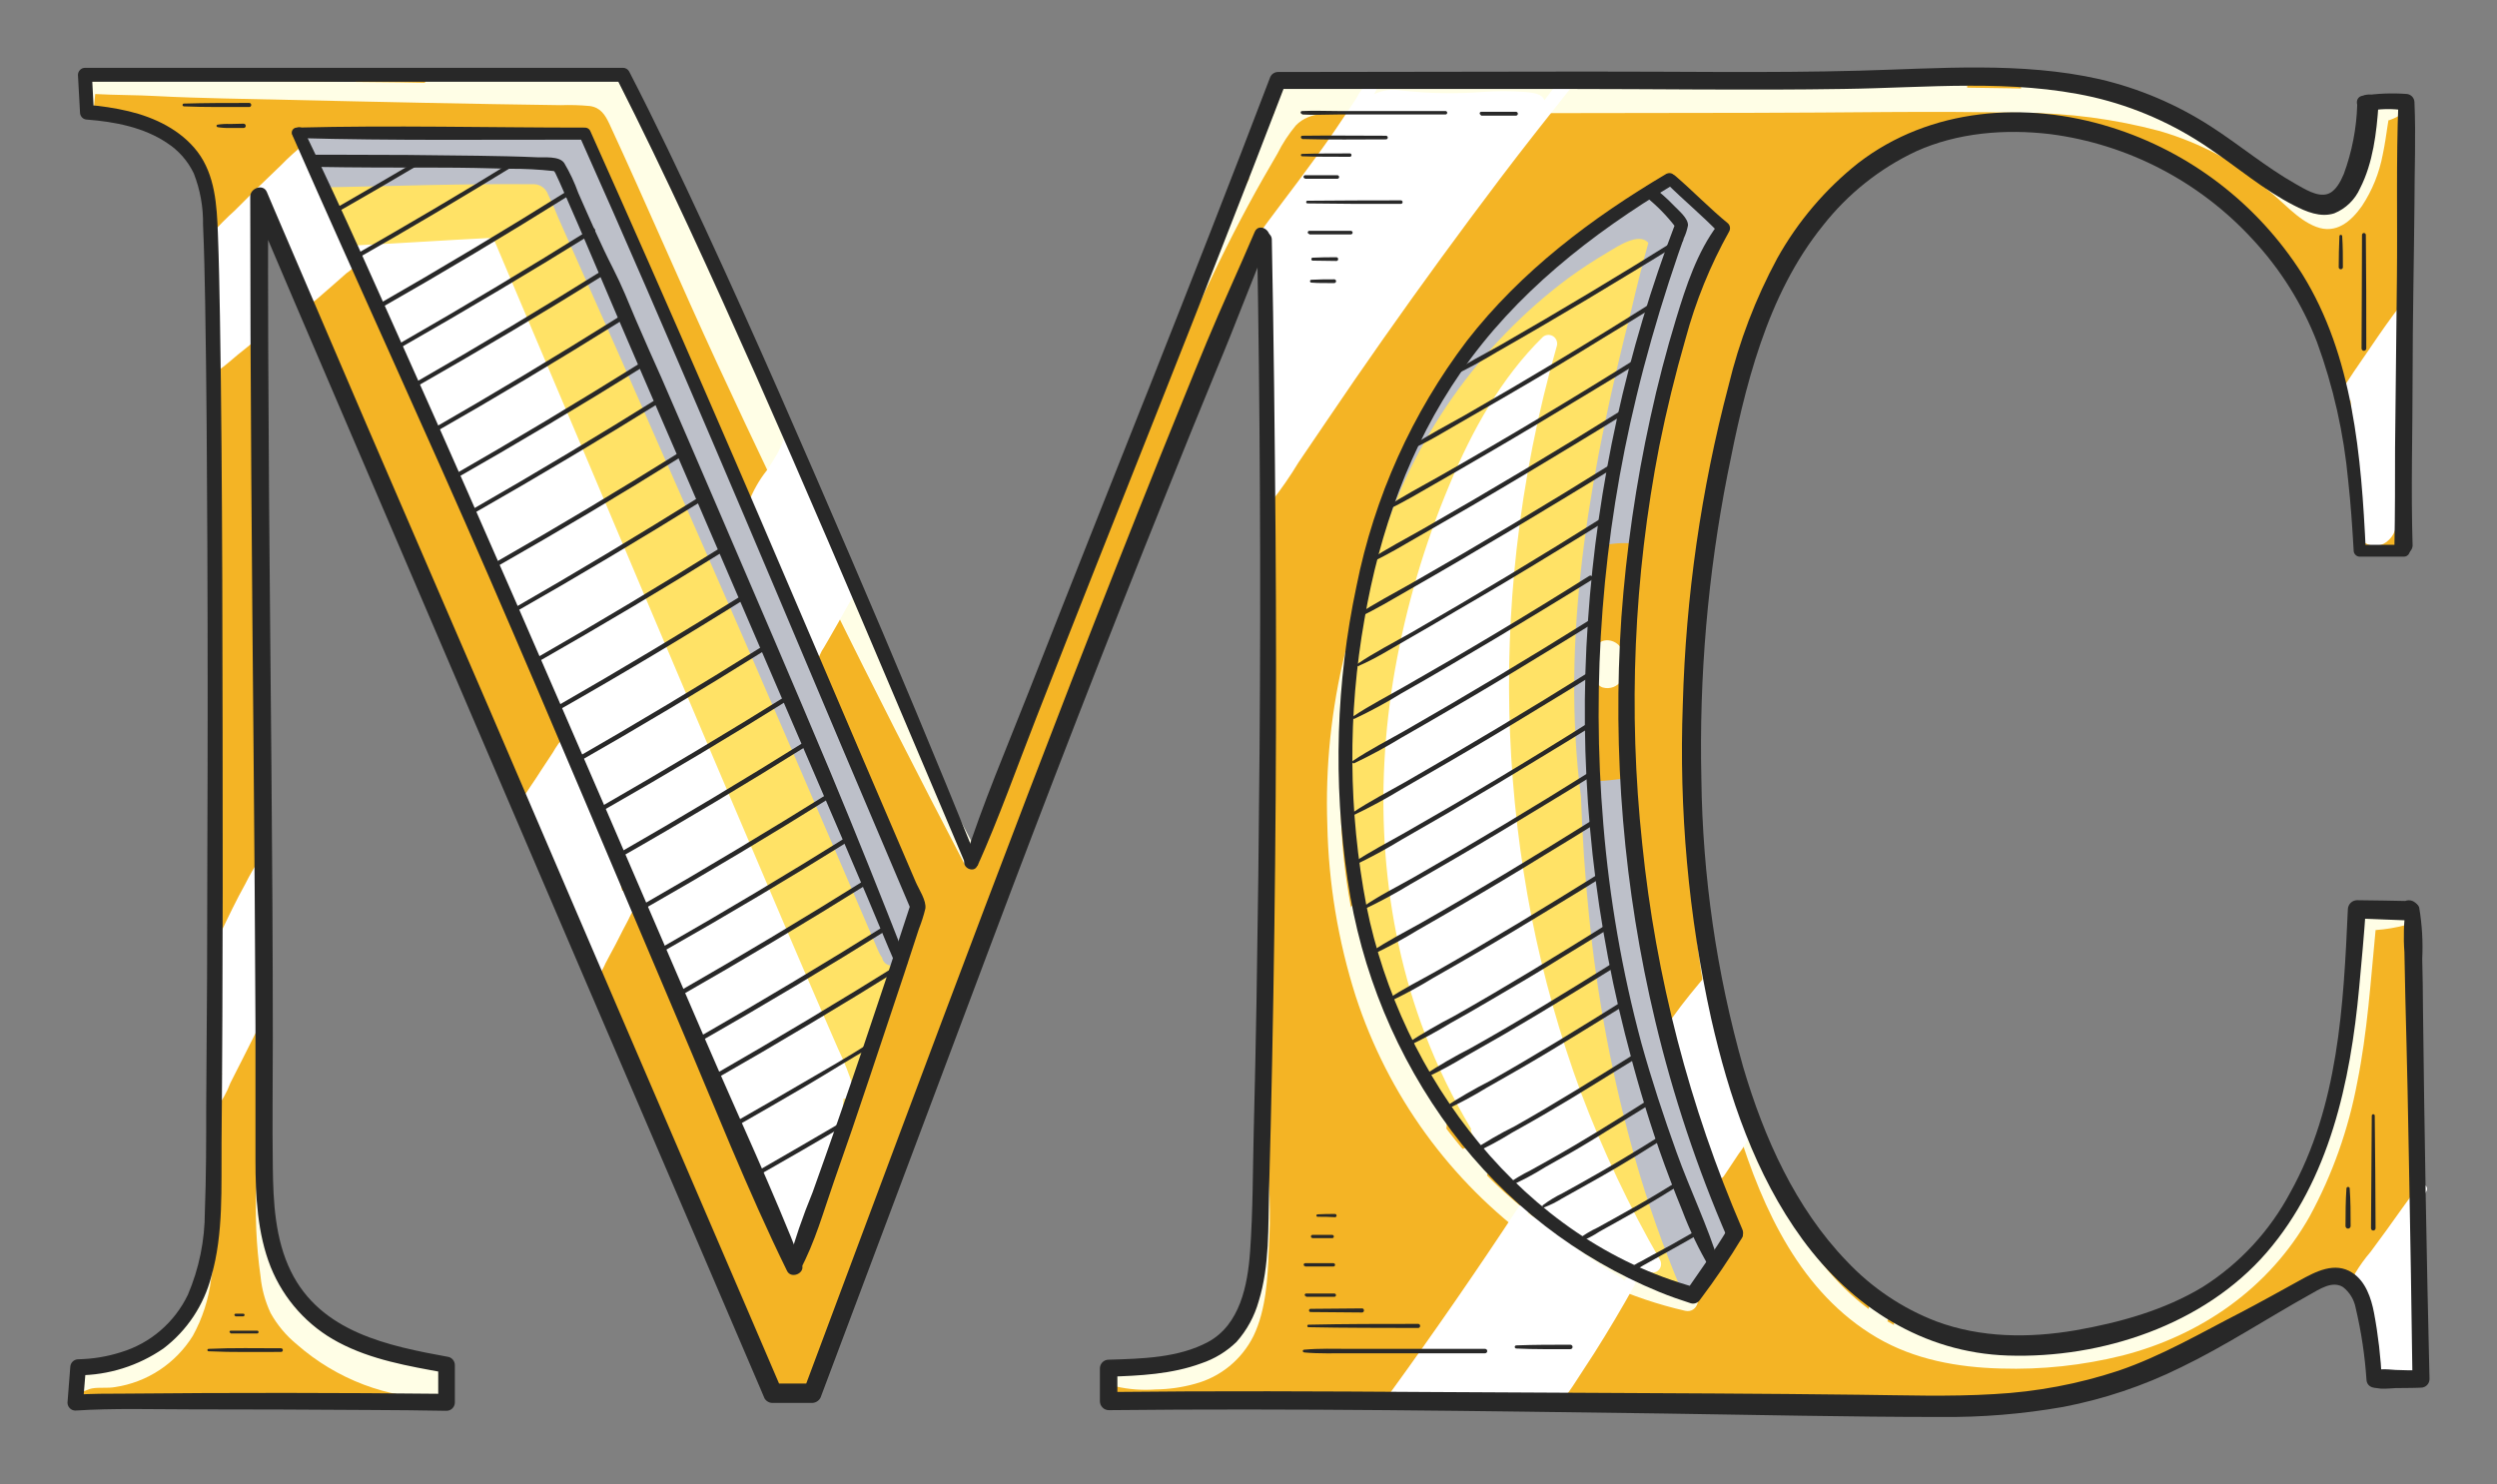 <svg width="74" height="44" viewBox="0 0 74 44" fill="none" xmlns="http://www.w3.org/2000/svg">
<rect x="0" y="0" width="74" height="44" fill="#808080" stroke="none"/>
<path d="M71.492 30.213C71.452 29.233 71.429 28.252 71.357 27.275C71.356 27.224 71.336 27.176 71.301 27.141C71.266 27.105 71.218 27.085 71.168 27.084C70.768 27.084 70.369 27.063 69.969 27.084C69.94 27.085 69.912 27.093 69.888 27.107C69.863 27.121 69.842 27.141 69.826 27.165C69.811 27.189 69.801 27.217 69.798 27.245C69.795 27.274 69.799 27.303 69.809 27.33C69.809 27.345 69.809 27.355 69.799 27.372C69.707 29.834 69.612 32.39 68.586 34.669C67.678 36.692 66.042 38.178 64.043 39.064C61.929 40.001 59.46 40.279 57.249 39.524C56.247 39.188 55.328 38.638 54.554 37.911C53.705 37.101 53.115 36.073 52.599 35.025C51.385 32.566 50.712 29.922 50.389 27.205C50.385 27.17 50.371 27.138 50.349 27.111C50.327 27.085 50.298 27.066 50.265 27.056C50.168 26.208 50.055 25.36 50.011 24.495C49.94 23.26 49.933 22.021 49.988 20.785C50.091 18.617 50.361 16.46 50.795 14.334C50.841 14.322 50.882 14.299 50.916 14.267C50.95 14.235 50.976 14.194 50.99 14.149C51.003 14.099 51 14.046 50.983 13.996C50.965 13.947 50.934 13.905 50.892 13.874C50.925 13.721 50.955 13.569 50.988 13.418C51.24 12.28 51.544 11.154 51.848 10.026C52.236 8.94 52.631 7.838 53.256 6.869C53.857 5.932 54.656 5.141 55.597 4.554C56.594 3.936 57.738 3.6 58.909 3.583C60.255 3.558 61.648 3.666 62.923 4.122C64.198 4.577 65.23 5.332 66.29 6.112C66.296 6.133 66.307 6.153 66.321 6.17C66.882 6.812 67.397 7.494 67.861 8.211C68.354 8.954 68.751 9.759 69.04 10.605C69.31 11.493 69.417 12.449 69.572 13.361C69.738 14.323 69.895 15.288 70.025 16.255C70.048 16.426 70.235 16.433 70.338 16.339L70.457 16.316L70.604 16.284C70.69 16.265 70.778 16.244 70.864 16.229C70.889 16.227 70.913 16.227 70.938 16.229H70.908H70.934H70.91C70.954 16.24 70.999 16.24 71.043 16.229C71.092 16.22 71.137 16.193 71.169 16.155C71.202 16.116 71.221 16.068 71.223 16.017C71.38 11.777 71.496 7.537 71.208 3.297C71.208 3.241 71.186 3.187 71.147 3.147C71.108 3.107 71.054 3.085 70.999 3.085C70.812 3.085 70.625 3.104 70.439 3.11C70.391 3.109 70.344 3.124 70.306 3.153C70.268 3.182 70.241 3.223 70.229 3.269C70.019 4.117 70.059 5.205 69.335 5.813C68.544 6.485 67.657 5.661 67.028 5.165C65.621 4.052 64.037 3.055 62.263 2.686C61.245 2.5 60.216 2.382 59.183 2.332C59.175 2.31 59.161 2.29 59.143 2.275C59.124 2.261 59.102 2.252 59.078 2.25C58.416 2.152 57.726 2.25 57.056 2.281C56.387 2.313 55.672 2.343 54.98 2.368C53.629 2.417 52.276 2.449 50.923 2.472C48.184 2.517 45.445 2.521 42.703 2.538C41.185 2.538 39.664 2.538 38.148 2.57C38.123 2.546 38.091 2.531 38.058 2.527C38.024 2.523 37.99 2.53 37.961 2.546C37.806 2.618 37.774 2.782 37.715 2.93C37.657 3.079 37.579 3.267 37.506 3.437C37.38 3.751 37.248 4.073 37.122 4.378C36.895 4.938 36.654 5.506 36.472 6.085C36.147 6.673 35.866 7.285 35.633 7.916C35.37 8.552 35.119 9.188 34.863 9.824C34.347 11.111 33.849 12.405 33.369 13.708C32.417 16.28 31.459 18.849 30.433 21.398C30.143 22.12 29.848 22.841 29.548 23.56C29.294 24.16 29.015 24.754 28.767 25.358C28.644 25.097 28.505 24.841 28.388 24.582C28.209 24.19 28.04 23.796 27.868 23.401C27.513 22.589 27.22 21.741 26.819 20.951V20.938C26.676 20.514 26.485 20.109 26.313 19.698C26.045 19.064 25.781 18.44 25.52 17.826C24.994 16.573 24.442 15.33 23.903 14.084C22.836 11.618 21.716 9.174 20.596 6.736C19.966 5.36 19.362 3.958 18.668 2.61C18.681 2.584 18.688 2.555 18.689 2.526C18.689 2.497 18.682 2.468 18.669 2.442C18.656 2.416 18.638 2.394 18.614 2.376C18.591 2.359 18.564 2.348 18.536 2.343C18.223 2.297 17.906 2.278 17.59 2.286C17.261 2.271 16.931 2.254 16.602 2.243C15.924 2.211 15.249 2.211 14.584 2.199C13.919 2.186 13.265 2.182 12.604 2.199C11.947 2.176 11.289 2.207 10.637 2.292C10.62 2.294 10.603 2.299 10.589 2.308C10.574 2.317 10.562 2.329 10.553 2.344C10.544 2.358 10.538 2.375 10.536 2.392C10.534 2.409 10.536 2.426 10.542 2.442L8.915 2.389C7.929 2.358 6.945 2.332 5.959 2.303C4.973 2.273 3.912 2.199 2.897 2.211C2.855 2.209 2.815 2.223 2.784 2.251C2.753 2.279 2.734 2.318 2.731 2.36C2.712 2.366 2.693 2.377 2.678 2.391C2.662 2.405 2.65 2.422 2.641 2.44C2.582 2.603 2.572 2.78 2.612 2.949C2.616 3.013 2.643 3.073 2.688 3.118C2.734 3.162 2.794 3.188 2.857 3.191C3.635 3.271 4.386 3.528 5.053 3.941C5.365 4.143 5.631 4.41 5.833 4.724C6.034 5.038 6.167 5.392 6.221 5.762C6.369 6.581 6.439 7.413 6.431 8.245C6.431 9.108 6.358 9.981 6.46 10.842C6.381 14.196 6.442 17.558 6.442 20.912C6.442 24.423 6.442 27.935 6.442 31.447C6.442 33.143 6.442 34.856 6.442 36.56C6.324 37.018 6.312 37.502 6.167 37.955C6.002 38.477 5.703 38.945 5.301 39.312C4.537 40.012 3.501 40.306 2.538 40.608C2.5 40.618 2.465 40.639 2.437 40.667C2.409 40.696 2.389 40.732 2.379 40.771C2.353 40.919 2.337 41.069 2.33 41.22C2.328 41.251 2.334 41.282 2.348 41.31C2.361 41.338 2.381 41.361 2.406 41.379C2.431 41.397 2.461 41.407 2.491 41.41C2.522 41.412 2.552 41.407 2.58 41.394C2.616 41.434 2.666 41.458 2.719 41.462C3.572 41.53 4.441 41.485 5.296 41.485H7.922C9.657 41.485 11.39 41.475 13.124 41.485C13.172 41.48 13.216 41.459 13.252 41.426C13.287 41.393 13.31 41.349 13.319 41.302C13.327 41.254 13.32 41.205 13.299 41.161C13.277 41.118 13.242 41.083 13.2 41.061C13.2 41.015 13.21 40.968 13.214 40.921C13.219 40.875 13.214 40.841 13.225 40.8C13.23 40.744 13.226 40.686 13.212 40.631C13.203 40.597 13.184 40.567 13.158 40.544C13.132 40.522 13.1 40.507 13.066 40.502H13.044C13 40.468 12.947 40.449 12.891 40.446C11.963 40.416 11.053 40.173 10.23 39.736C9.844 39.539 9.482 39.295 9.154 39.011C8.991 38.872 8.844 38.715 8.713 38.545C8.604 38.398 8.527 38.231 8.417 38.085C8.255 37.642 8.119 37.191 8.011 36.732C7.953 36.481 7.911 36.226 7.885 35.969C7.889 35.745 7.862 35.522 7.805 35.305C7.805 31.074 7.797 26.843 7.782 22.613C7.782 21.502 7.803 20.384 7.763 19.276C7.792 15.742 7.763 12.207 7.746 8.675V7.119C7.746 6.759 7.746 6.394 7.746 6.032C8 6.634 8.283 7.227 8.552 7.821C8.905 8.607 9.255 9.394 9.6 10.183C10.3 11.777 10.991 13.376 11.675 14.978C11.971 15.68 12.248 16.412 12.596 17.098C12.579 17.12 12.569 17.147 12.565 17.174C12.562 17.202 12.566 17.23 12.577 17.255C12.826 17.874 13.076 18.495 13.338 19.112C13.345 19.129 13.356 19.144 13.369 19.157C13.382 19.17 13.397 19.18 13.414 19.187C15.213 23.335 17.023 27.487 18.779 31.659C19.064 32.335 19.35 33.009 19.631 33.688C19.773 34.029 19.916 34.368 20.05 34.712C20.145 34.941 20.26 35.159 20.367 35.38C20.51 35.786 20.667 36.189 20.839 36.584C21.046 37.131 21.256 37.677 21.468 38.222C21.678 38.765 21.888 39.31 22.083 39.855C22.244 40.371 22.48 40.859 22.783 41.305C22.801 41.327 22.824 41.346 22.849 41.359C22.875 41.372 22.902 41.38 22.931 41.382C22.959 41.384 22.988 41.38 23.015 41.37C23.042 41.361 23.066 41.346 23.087 41.326C23.128 41.342 23.17 41.352 23.213 41.358L23.423 41.383L23.578 41.4C23.647 41.416 23.719 41.416 23.788 41.4C23.829 41.387 23.867 41.363 23.897 41.331C23.927 41.299 23.948 41.26 23.96 41.218C24.016 41.185 24.058 41.133 24.079 41.072C24.776 39.251 25.5 37.44 26.177 35.611C26.855 33.781 27.524 31.949 28.191 30.115C28.522 29.206 28.86 28.294 29.162 27.374C29.196 27.378 29.23 27.372 29.26 27.354C29.29 27.337 29.314 27.311 29.328 27.279C29.627 26.643 29.85 25.952 30.106 25.29C30.361 24.629 30.626 23.931 30.892 23.253L32.465 19.225C33.518 16.528 34.594 13.843 35.691 11.169C36.251 9.799 36.822 8.434 37.357 7.056C37.47 10.643 37.644 14.228 37.655 17.817V18.72C37.6 19.585 37.613 20.454 37.598 21.319L37.548 24.578C37.514 26.753 37.48 28.927 37.445 31.099C37.424 32.331 37.346 33.58 37.401 34.809C37.401 34.838 37.409 34.867 37.424 34.892C37.323 35.464 37.296 36.062 37.235 36.635C37.157 37.368 37.183 38.237 36.816 38.895C36.48 39.486 35.882 39.865 35.272 40.118C34.932 40.252 34.585 40.369 34.233 40.468C33.859 40.599 33.462 40.651 33.067 40.62C33.032 40.62 32.998 40.629 32.968 40.646C32.938 40.664 32.913 40.689 32.895 40.72C32.839 40.819 32.815 40.934 32.826 41.048C32.837 41.161 32.883 41.269 32.956 41.356C33.043 41.451 33.15 41.526 33.269 41.574C33.388 41.622 33.516 41.642 33.644 41.634C34.349 41.646 35.066 41.576 35.771 41.547L37.923 41.458C38.368 41.439 38.819 41.43 39.265 41.403C39.274 41.427 39.289 41.448 39.307 41.466C39.326 41.484 39.348 41.497 39.372 41.504C39.911 41.678 40.511 41.651 41.069 41.646C41.627 41.642 42.208 41.623 42.777 41.598C43.941 41.547 45.099 41.506 46.263 41.542C48.603 41.612 50.936 41.708 53.279 41.67C53.938 41.658 54.595 41.641 55.253 41.617C55.66 41.602 56.073 41.596 56.482 41.568C56.502 41.578 56.524 41.584 56.547 41.587C57.663 41.661 58.785 41.609 59.89 41.432C60.98 41.304 62.054 41.069 63.097 40.728C64.129 40.371 65.128 39.922 66.082 39.389C66.569 39.123 67.045 38.846 67.521 38.564C67.966 38.301 68.427 37.943 68.937 37.828C69.073 37.789 69.217 37.784 69.356 37.814C69.495 37.843 69.624 37.906 69.734 37.998C69.896 38.189 69.999 38.424 70.032 38.674C70.174 39.31 70.273 39.974 70.353 40.627C70.353 40.66 70.361 40.693 70.376 40.723C70.391 40.753 70.413 40.779 70.439 40.8C70.466 40.82 70.496 40.834 70.529 40.841C70.561 40.848 70.595 40.847 70.627 40.839C70.922 40.761 71.231 40.761 71.525 40.839C71.557 40.849 71.591 40.851 71.625 40.845C71.658 40.839 71.689 40.825 71.716 40.804C71.743 40.784 71.764 40.757 71.778 40.726C71.793 40.695 71.799 40.661 71.798 40.627C71.72 37.154 71.636 33.684 71.492 30.213ZM26.636 28.46C26.381 29.176 26.171 29.914 25.936 30.637C25.665 31.462 25.395 32.286 25.118 33.109C24.841 33.931 24.564 34.754 24.264 35.568C24.044 36.162 23.796 36.745 23.578 37.338C23.431 36.914 23.197 36.501 23.014 36.098C22.785 35.599 22.557 35.101 22.33 34.603C21.867 33.59 21.412 32.577 20.954 31.561C20.056 29.56 19.108 27.58 18.269 25.553C17.804 24.432 17.372 23.295 17.011 22.136C17.001 22.097 16.979 22.062 16.948 22.038C16.917 22.013 16.878 21.999 16.839 21.998C16.682 21.601 16.499 21.211 16.329 20.825C16.052 20.213 15.794 19.596 15.528 18.985C14.989 17.736 14.454 16.483 13.913 15.235C12.847 12.774 11.815 10.289 10.693 7.855C10.23 6.854 9.821 5.815 9.363 4.819C9.561 4.839 9.759 4.848 9.957 4.845C10.288 4.855 10.618 4.87 10.949 4.878C11.593 4.893 12.239 4.904 12.883 4.906C13.527 4.908 14.173 4.906 14.817 4.906C15.148 4.906 15.478 4.906 15.809 4.889C16.073 4.904 16.337 4.897 16.6 4.87C16.631 4.946 16.665 5.023 16.694 5.099C16.701 5.112 16.708 5.125 16.717 5.137C17.088 5.998 17.5 6.833 17.89 7.694C18.364 8.728 18.819 9.774 19.282 10.812C20.197 12.869 21.103 14.93 21.976 17.005C22.219 17.586 22.464 18.169 22.71 18.75C22.905 19.208 23.129 19.647 23.352 20.088C23.931 21.521 24.514 22.952 25.086 24.389C25.378 25.121 25.657 25.856 25.94 26.592C26.081 26.959 26.221 27.328 26.36 27.699C26.427 27.961 26.519 28.216 26.636 28.46ZM47.305 24.048C47.335 24.629 47.396 25.208 47.488 25.782C47.465 25.784 47.443 25.79 47.423 25.801C47.403 25.812 47.386 25.827 47.372 25.845C47.358 25.862 47.348 25.883 47.342 25.905C47.336 25.927 47.335 25.95 47.339 25.973C47.587 27.637 47.922 29.286 48.341 30.915C48.731 32.465 49.243 33.98 49.873 35.447C50.049 35.856 50.237 36.259 50.428 36.662C50.542 36.904 50.638 37.177 50.789 37.423L50.718 37.514C50.636 37.627 50.556 37.741 50.481 37.858C50.372 38.019 50.273 38.187 50.185 38.36C49.919 38.252 49.617 38.199 49.346 38.108C48.966 37.977 48.595 37.821 48.234 37.642C47.533 37.283 46.856 36.877 46.208 36.427C45.536 35.938 44.914 35.383 44.352 34.769C43.757 34.174 43.206 33.536 42.701 32.861C42.154 32.127 41.737 31.302 41.47 30.423C41.463 30.399 41.451 30.377 41.435 30.359C41.418 30.341 41.397 30.327 41.374 30.319C41.351 30.311 41.326 30.309 41.302 30.312C41.278 30.316 41.255 30.326 41.235 30.34C40.739 28.954 40.406 27.514 40.243 26.049C40.109 24.964 40.033 23.868 39.956 22.778C39.954 22.755 39.948 22.733 39.937 22.712C39.901 22.32 39.861 21.93 39.861 21.531C39.861 21.01 39.891 20.488 39.939 19.969C40.031 18.947 40.18 17.93 40.383 16.924C40.557 16.066 40.789 15.221 41.078 14.395C41.1 14.39 41.121 14.381 41.14 14.366C41.158 14.352 41.172 14.334 41.183 14.313C41.967 12.882 42.668 11.398 43.668 10.1C44.669 8.803 45.952 7.753 47.305 6.82C47.674 6.569 48.046 6.321 48.419 6.076C48.599 5.958 48.782 5.839 48.971 5.733C49.048 5.825 49.135 5.908 49.231 5.981C49.257 6.002 49.289 6.014 49.323 6.015C49.476 6.124 49.617 6.249 49.742 6.39C49.866 6.57 49.732 6.814 49.677 7.001L49.518 7.543C49.289 8.313 49.04 9.076 48.824 9.85C48.608 10.624 48.415 11.364 48.26 12.131C48.234 12.248 48.213 12.362 48.192 12.477C47.704 14.306 47.563 16.202 47.439 18.086C47.305 20.064 47.179 22.055 47.305 24.048Z" fill="#F4B425"/>
<path d="M26.642 28.56C24.261 22.957 21.855 17.364 19.474 11.752C19.141 10.966 18.812 10.175 18.497 9.378C18.182 8.581 17.918 7.819 17.591 7.058C17.577 7.023 17.55 6.995 17.516 6.979C17.482 6.964 17.443 6.963 17.408 6.976C17.364 6.855 17.318 6.734 17.274 6.615C17.175 6.35 17.075 6.087 16.976 5.822C16.897 5.551 16.772 5.296 16.607 5.068C16.592 5.026 16.563 4.991 16.525 4.968C16.316 4.837 16.03 4.887 15.787 4.885H14.904C14.331 4.885 13.759 4.868 13.188 4.847C12.618 4.826 12.068 4.798 11.523 4.756C11.229 4.739 10.935 4.716 10.642 4.697C10.375 4.653 10.103 4.653 9.836 4.697C9.694 4.616 9.461 4.739 9.53 4.93C9.574 5.059 9.62 5.186 9.666 5.314C9.732 5.496 9.797 5.68 9.864 5.863C9.874 5.892 9.892 5.917 9.916 5.937C10.17 6.541 10.453 7.135 10.707 7.733C11.103 8.663 11.508 9.59 11.907 10.518C12.708 12.39 13.522 14.258 14.321 16.132C15.917 19.883 17.522 23.624 19.114 27.377C19.553 28.413 19.99 29.45 20.427 30.489C20.821 31.428 21.173 32.418 21.668 33.315C21.749 33.527 21.854 33.728 21.981 33.915C22.476 34.935 22.952 35.961 23.374 37.015C23.451 37.21 23.793 37.28 23.841 37.015C23.957 36.353 24.099 35.698 24.261 35.049C24.292 35.058 24.325 35.056 24.354 35.042C24.384 35.029 24.407 35.005 24.42 34.975C24.966 33.951 25.276 32.804 25.633 31.702C25.809 31.158 25.983 30.611 26.155 30.061C26.243 29.781 26.331 29.499 26.415 29.213C26.438 29.139 26.465 29.058 26.493 28.975C26.564 28.938 26.62 28.874 26.647 28.797C26.675 28.72 26.673 28.635 26.642 28.56Z" fill="#FFE266"/>
<path d="M50.663 37.404C50.207 36.508 49.815 35.581 49.49 34.629C49.171 33.766 48.886 32.893 48.58 32.028C48.435 31.362 48.246 30.705 48.104 30.037C47.911 29.146 47.748 28.25 47.617 27.349C46.824 21.86 47.14 16.266 48.544 10.903C48.808 9.922 49.1 8.947 49.435 7.986C49.593 7.537 49.792 7.039 49.635 6.559C49.588 6.374 49.484 6.208 49.338 6.086C49.192 5.964 49.012 5.891 48.823 5.879C48.809 5.877 48.795 5.877 48.781 5.879C48.751 5.862 48.716 5.854 48.681 5.854C48.647 5.854 48.612 5.862 48.582 5.879C45.614 7.594 43.232 10.182 41.755 13.299C40.989 14.894 40.467 16.598 40.206 18.351C39.892 20.471 39.76 22.704 40.041 24.834C40.099 25.273 40.177 25.706 40.269 26.136C40.292 26.488 40.324 26.836 40.381 27.196C40.472 27.738 40.604 28.271 40.777 28.792C41.111 29.829 41.558 30.824 42.111 31.761C42.127 31.789 42.149 31.814 42.175 31.834C42.201 31.855 42.23 31.869 42.262 31.877C42.904 33.272 44.007 34.499 45.14 35.498C46.35 36.568 47.718 37.44 49.194 38.082C49.574 38.243 50.069 38.449 50.413 38.099C50.499 38.009 50.558 37.896 50.583 37.773C50.642 37.735 50.683 37.674 50.698 37.605C50.713 37.536 50.7 37.464 50.663 37.404Z" fill="#FFE266"/>
<g style="mix-blend-mode:multiply">
<path d="M27.133 26.937C26.852 26.176 26.504 25.434 26.202 24.686C25.9 23.938 25.596 23.234 25.292 22.509L23.416 18.056C22.183 15.122 20.922 12.199 19.656 9.275C19.299 8.455 18.934 7.637 18.582 6.814C18.412 6.417 18.242 6.019 18.068 5.625C17.905 5.225 17.713 4.837 17.495 4.465C17.51 4.423 17.515 4.379 17.509 4.335C17.503 4.291 17.487 4.249 17.462 4.213C17.437 4.177 17.404 4.147 17.365 4.126C17.326 4.105 17.283 4.094 17.239 4.094C15.909 4.113 14.578 4.06 13.254 4.039C12.598 4.039 11.939 4.024 11.282 4.015L10.299 4.001C9.995 4.033 9.687 3.991 9.403 3.878C9.225 3.782 8.969 3.943 9.042 4.16C9.152 4.568 9.297 4.966 9.476 5.349L9.489 5.366C9.486 5.39 9.488 5.414 9.495 5.437C9.502 5.46 9.515 5.482 9.531 5.499C9.547 5.517 9.567 5.531 9.589 5.54C9.611 5.549 9.635 5.554 9.659 5.553C11.695 5.516 13.736 5.44 15.771 5.461C15.871 5.451 15.972 5.475 16.056 5.53C16.142 5.584 16.206 5.665 16.241 5.76C16.35 5.985 16.451 6.22 16.543 6.451C16.753 6.924 16.962 7.397 17.172 7.868L18.431 10.704C20.096 14.489 21.764 18.268 23.398 22.066L24.782 25.282L25.455 26.846L25.81 27.673L25.967 28.042C25.994 28.101 26.017 28.167 26.047 28.224C26.073 28.282 26.105 28.337 26.143 28.387C26.147 28.416 26.156 28.443 26.17 28.468C26.198 28.52 26.24 28.561 26.292 28.587C26.326 28.606 26.364 28.617 26.403 28.619C26.442 28.622 26.48 28.615 26.517 28.6C26.552 28.585 26.585 28.563 26.611 28.534C26.637 28.504 26.656 28.47 26.668 28.432C26.683 28.373 26.683 28.311 26.668 28.252C26.688 28.236 26.704 28.216 26.718 28.195C26.764 28.098 26.796 27.995 26.814 27.889C26.84 27.802 26.863 27.715 26.886 27.628C26.909 27.542 26.928 27.453 26.949 27.366C26.949 27.325 26.965 27.285 26.972 27.245C27.003 27.236 27.032 27.221 27.057 27.201C27.082 27.18 27.103 27.155 27.118 27.126C27.133 27.098 27.142 27.066 27.145 27.033C27.147 27.001 27.143 26.968 27.133 26.937Z" fill="#BDC0C9"/>
</g>
<g style="mix-blend-mode:multiply">
<path d="M51.128 36.066L50.872 35.328C50.54 34.406 50.205 33.484 49.894 32.553C49.575 31.616 49.314 30.659 49.112 29.689C48.913 28.697 48.81 27.688 48.68 26.685C48.535 25.557 48.361 24.433 48.3 23.293C48.3 23.185 48.204 23.057 48.09 23.081C47.845 23.113 47.604 23.14 47.356 23.151C47.23 23.151 47.207 23.166 47.197 23.089C47.17 21.972 47.184 20.855 47.165 19.737C47.166 19.705 47.155 19.673 47.134 19.649C47.112 19.625 47.082 19.61 47.05 19.608C47.05 19.595 47.05 19.585 47.05 19.572C47.084 18.44 47.182 17.312 47.327 16.18C47.372 16.194 47.42 16.194 47.465 16.18C47.77 16.104 48.086 16.08 48.399 16.11C48.446 16.112 48.493 16.097 48.531 16.069C48.569 16.04 48.596 15.999 48.608 15.953C49.099 12.877 49.613 9.746 50.922 6.875C50.946 6.831 50.955 6.78 50.949 6.73C50.943 6.68 50.921 6.634 50.886 6.597L50.182 5.974C50.016 5.826 49.789 5.537 49.552 5.491C49.315 5.444 49.055 5.667 48.86 5.794C48.608 5.955 48.357 6.12 48.107 6.288C47.623 6.612 47.138 6.941 46.675 7.297C46.211 7.653 45.752 8.069 45.294 8.463C45.28 8.477 45.269 8.494 45.262 8.513C45.254 8.532 45.251 8.552 45.252 8.572C45.254 8.592 45.259 8.612 45.269 8.629C45.278 8.647 45.291 8.663 45.307 8.675C45.263 8.711 45.219 8.747 45.177 8.785C44.146 9.708 43.24 10.763 42.482 11.925C41.62 13.22 40.969 14.645 40.554 16.148C40.546 16.19 40.553 16.234 40.576 16.271C40.598 16.307 40.633 16.334 40.674 16.345C40.715 16.356 40.759 16.352 40.797 16.331C40.834 16.311 40.863 16.278 40.877 16.237C41.851 13.03 43.819 10.225 46.49 8.234C46.861 7.965 47.245 7.713 47.639 7.481C47.914 7.32 48.571 6.867 48.85 7.199C48.667 7.852 48.504 8.508 48.35 9.167C47.186 13.742 46.286 18.465 46.8 23.18C46.817 23.327 46.836 23.473 46.853 23.617C46.895 24.794 46.97 25.97 47.092 27.141C47.334 29.58 47.791 31.992 48.459 34.349C48.834 35.668 49.29 36.963 49.823 38.226C49.961 38.546 50.425 38.269 50.289 37.951L50.263 37.889C50.309 37.886 50.354 37.873 50.395 37.85C50.435 37.827 50.469 37.796 50.496 37.758L50.88 37.19C51.016 37.026 51.124 36.842 51.199 36.643C51.236 36.448 51.211 36.246 51.128 36.066Z" fill="#BDC0C9"/>
</g>
<g style="mix-blend-mode:soft-light">
<path d="M49.194 37.339C48.282 35.758 47.501 34.104 46.857 32.395C46.232 30.699 45.741 28.956 45.389 27.181C44.688 23.596 44.538 19.922 44.944 16.291C45.174 14.243 45.575 12.219 46.142 10.24C46.153 10.187 46.147 10.132 46.126 10.082C46.104 10.032 46.068 9.99 46.021 9.962C45.975 9.935 45.922 9.922 45.868 9.927C45.814 9.931 45.764 9.953 45.722 9.988C44.483 11.205 43.625 12.763 42.96 14.359C42.216 16.129 41.671 17.978 41.337 19.871C40.707 23.461 40.928 27.226 42.23 30.643C42.601 31.62 43.058 32.561 43.596 33.455C43.586 33.495 43.591 33.538 43.61 33.575C43.902 34.115 44.263 34.614 44.682 35.059C44.681 35.075 44.683 35.091 44.688 35.106C44.694 35.121 44.702 35.135 44.714 35.146C44.865 35.299 45.014 35.452 45.167 35.602C45.183 35.62 45.204 35.633 45.226 35.642C45.248 35.651 45.273 35.655 45.297 35.653C46.363 36.563 47.59 37.262 48.913 37.712C48.961 37.724 49.011 37.722 49.058 37.706C49.105 37.689 49.146 37.659 49.176 37.619C49.206 37.58 49.224 37.532 49.227 37.482C49.23 37.432 49.219 37.382 49.194 37.339Z" fill="white"/>
</g>
<g style="mix-blend-mode:overlay">
<path d="M28.999 25.335C28.269 23.953 27.552 22.564 26.847 21.167C26.856 21.152 26.861 21.134 26.861 21.115C26.861 21.097 26.856 21.079 26.847 21.064C26.377 19.908 25.822 18.782 25.306 17.646C25.326 17.628 25.342 17.604 25.351 17.578C25.36 17.551 25.363 17.523 25.358 17.495C25.247 16.917 24.926 16.374 24.676 15.848C24.408 15.28 24.137 14.716 23.86 14.152C23.584 13.588 23.313 13.046 23.021 12.496C22.625 11.362 22.136 10.268 21.616 9.17C21.05 7.957 20.435 6.774 19.804 5.598C19.743 5.443 19.68 5.288 19.623 5.133C19.311 4.285 19.047 3.37 18.575 2.589C18.576 2.565 18.573 2.54 18.565 2.517C18.557 2.494 18.545 2.472 18.529 2.454C18.496 2.416 18.46 2.381 18.419 2.352C18.382 2.309 18.331 2.279 18.275 2.269C17.945 2.16 17.597 2.12 17.251 2.151C16.773 2.156 16.299 2.235 15.844 2.384C15.802 2.398 15.764 2.421 15.733 2.452L15.28 2.407C14.441 2.322 13.511 2.153 12.687 2.369C12.665 2.374 12.644 2.384 12.627 2.399C12.61 2.414 12.597 2.432 12.588 2.454L11.796 2.441L7.227 2.394C6.466 2.394 5.702 2.367 4.943 2.394C4.184 2.422 3.418 2.38 2.659 2.407C2.61 2.408 2.564 2.427 2.53 2.462C2.495 2.496 2.475 2.543 2.474 2.592C2.474 2.782 2.462 2.971 2.453 3.162C2.445 3.353 2.766 3.374 2.785 3.162L2.822 2.787C3.429 2.821 4.037 2.814 4.643 2.848C5.306 2.884 5.967 2.901 6.629 2.918L10.652 3.007C11.976 3.035 13.302 3.064 14.625 3.086L16.611 3.117C16.902 3.107 17.194 3.115 17.484 3.143C17.797 3.189 17.931 3.399 18.059 3.671C19.151 6.028 20.165 8.415 21.255 10.773C22.346 13.13 23.46 15.467 24.611 17.792C25.895 20.41 27.225 23.008 28.573 25.592C28.714 25.882 29.152 25.624 28.999 25.335Z" fill="#FFFEE6"/>
</g>
<g style="mix-blend-mode:overlay">
<path d="M71.182 3.04C70.939 2.985 70.656 2.907 70.421 3.04C70.186 3.174 70.196 3.503 70.169 3.744C70.111 4.281 69.979 4.807 69.777 5.307C69.611 5.669 69.305 6.278 68.833 6.218C68.572 6.149 68.327 6.028 68.113 5.862C67.933 5.756 67.757 5.65 67.581 5.529C67.573 5.507 67.562 5.486 67.547 5.468C66.823 4.62 65.749 4.052 64.722 3.666C64.225 3.482 63.716 3.335 63.199 3.225C63.221 3.201 63.237 3.173 63.245 3.141C63.253 3.11 63.253 3.077 63.245 3.046C63.237 3.014 63.221 2.985 63.199 2.962C63.177 2.938 63.15 2.921 63.119 2.911C62.355 2.725 61.571 2.636 60.785 2.646C59.975 2.618 59.165 2.612 58.356 2.599L53.532 2.523C50.295 2.47 47.056 2.409 43.818 2.419C41.968 2.419 40.112 2.447 38.264 2.544C38.255 2.543 38.245 2.543 38.236 2.544H38.169C38.129 2.537 38.087 2.54 38.047 2.551C38.007 2.562 37.97 2.583 37.939 2.61C37.837 2.69 37.755 2.792 37.7 2.909C37.661 2.984 37.648 3.07 37.664 3.153C37.674 3.197 37.696 3.238 37.727 3.271L37.773 3.318C37.678 3.498 37.582 3.676 37.488 3.854C37.278 4.236 37.068 4.616 36.892 5.01C36.877 5.036 36.868 5.066 36.867 5.097C36.867 5.127 36.873 5.157 36.887 5.185C36.9 5.212 36.92 5.236 36.945 5.253C36.97 5.271 36.998 5.282 37.028 5.285C35.804 7.426 34.752 9.663 33.882 11.974C33.819 12.146 34.104 12.271 34.176 12.101C35.17 9.769 36.187 7.478 37.437 5.281C37.576 5.037 37.716 4.796 37.857 4.554C38.006 4.255 38.189 3.975 38.402 3.719C38.822 3.282 39.476 3.356 40.026 3.356H44L51.952 3.344C54.597 3.344 57.248 3.282 59.891 3.344C61.282 3.344 62.668 3.527 64.013 3.886C64.614 4.062 65.195 4.3 65.747 4.596C66.241 4.871 66.71 5.189 67.148 5.546C67.156 5.579 67.175 5.608 67.201 5.629C67.669 5.985 68.08 6.507 68.636 6.721C69.227 6.95 69.672 6.568 69.999 6.104C70.303 5.643 70.512 5.126 70.614 4.582C70.674 4.298 70.716 4.011 70.756 3.734C70.756 3.734 70.775 3.625 70.783 3.564H70.802C70.951 3.514 71.093 3.442 71.222 3.352C71.254 3.338 71.281 3.314 71.299 3.283C71.316 3.252 71.323 3.216 71.319 3.181C71.314 3.146 71.298 3.113 71.274 3.087C71.249 3.062 71.217 3.046 71.182 3.04Z" fill="#FFFEE6"/>
</g>
<g style="mix-blend-mode:overlay">
<path d="M50.111 38.282C47.34 37.646 44.907 35.993 43.122 33.782C41.136 31.324 40.055 28.21 39.789 25.07C39.63 23.162 39.827 21.284 40.152 19.41C40.185 19.221 39.915 19.138 39.867 19.329C39.453 21.004 39.275 22.729 39.336 24.453C39.372 26.175 39.654 27.883 40.175 29.522C41.129 32.461 42.983 35.018 45.469 36.822C46.812 37.794 48.334 38.485 49.945 38.853C50.323 38.935 50.48 38.365 50.111 38.282Z" fill="#FFFEE6"/>
</g>
<g style="mix-blend-mode:overlay">
<path d="M71.17 26.899C70.845 26.986 70.513 27.041 70.178 27.062C70.111 27.063 70.047 27.091 70 27.139C69.952 27.186 69.925 27.251 69.924 27.319C69.805 29.895 69.523 32.619 68.38 34.968C67.896 36.004 67.225 36.938 66.4 37.724C65.565 38.475 64.587 39.043 63.525 39.395C62.455 39.752 61.34 39.951 60.215 39.986C58.975 40.033 57.677 39.959 56.521 39.462C54.285 38.487 52.97 36.191 52.131 33.997C51.081 31.148 50.495 28.146 50.394 25.108C50.394 24.91 50.084 24.908 50.088 25.108C50.166 27.947 50.642 30.761 51.502 33.465C52.246 35.869 53.375 38.324 55.617 39.643C56.735 40.3 58.017 40.529 59.296 40.563C60.51 40.601 61.724 40.471 62.904 40.177C65.23 39.579 67.252 38.178 68.45 36.051C69.124 34.81 69.599 33.469 69.859 32.078C70.159 30.594 70.255 29.078 70.402 27.567C70.706 27.546 71.008 27.496 71.302 27.416C71.362 27.392 71.412 27.347 71.441 27.288C71.471 27.23 71.478 27.162 71.462 27.099C71.445 27.035 71.407 26.98 71.353 26.943C71.299 26.907 71.234 26.891 71.17 26.899Z" fill="#FFFEE6"/>
</g>
<g style="mix-blend-mode:overlay">
<path d="M37.508 33.952C37.483 33.786 37.231 33.833 37.227 33.99C37.208 34.944 37.243 35.898 37.145 36.854C37.063 37.647 36.994 38.457 36.684 39.186C36.55 39.502 36.346 39.781 36.086 40.002C35.826 40.223 35.519 40.379 35.188 40.458C34.855 40.543 34.515 40.596 34.173 40.617C33.806 40.618 33.441 40.643 33.078 40.693C33.036 40.707 32.999 40.734 32.973 40.77C32.947 40.806 32.934 40.85 32.934 40.895C32.934 40.939 32.947 40.983 32.973 41.019C32.999 41.055 33.036 41.082 33.078 41.096C33.462 41.183 33.856 41.212 34.248 41.183C34.642 41.178 35.035 41.122 35.414 41.016C35.787 40.917 36.134 40.74 36.433 40.495C36.732 40.251 36.976 39.944 37.149 39.597C37.52 38.823 37.569 37.888 37.6 37.053C37.665 36.019 37.634 34.98 37.508 33.952Z" fill="#FFFEE6"/>
</g>
<g style="mix-blend-mode:overlay">
<path d="M6.194 35.779C6.148 36.451 6.066 37.119 5.951 37.782C5.872 38.328 5.668 38.848 5.355 39.3C5.067 39.684 4.696 39.996 4.27 40.213C3.845 40.429 3.376 40.544 2.899 40.549C2.7 40.531 2.501 40.573 2.326 40.67C2.163 40.784 2.064 41.077 2.263 41.215C2.419 41.323 2.565 41.183 2.723 41.153C2.943 41.113 3.182 41.153 3.409 41.113C3.879 41.043 4.329 40.871 4.728 40.608C5.126 40.345 5.463 39.998 5.716 39.591C6 39.074 6.184 38.505 6.255 37.918C6.389 37.213 6.459 36.497 6.465 35.779C6.461 35.746 6.445 35.715 6.42 35.693C6.395 35.67 6.363 35.658 6.329 35.658C6.296 35.658 6.264 35.67 6.239 35.693C6.214 35.715 6.198 35.746 6.194 35.779Z" fill="#FFFEE6"/>
</g>
<g style="mix-blend-mode:overlay">
<path d="M13.097 40.864C13.111 40.819 13.115 40.772 13.109 40.725C13.102 40.679 13.086 40.634 13.06 40.595C13.034 40.556 13 40.523 12.96 40.499C12.92 40.475 12.875 40.461 12.828 40.457C11.895 40.395 10.989 40.115 10.181 39.639C9.401 39.166 8.56 38.46 8.218 37.58C8.205 37.553 8.187 37.53 8.163 37.512C8.14 37.493 8.113 37.481 8.084 37.476C7.942 36.683 7.88 35.878 7.899 35.072C7.895 35.036 7.877 35.002 7.85 34.977C7.823 34.953 7.788 34.94 7.751 34.94C7.715 34.94 7.68 34.953 7.652 34.977C7.625 35.002 7.608 35.036 7.603 35.072C7.553 35.992 7.592 36.916 7.721 37.828C7.757 38.206 7.858 38.575 8.019 38.918C8.216 39.272 8.478 39.586 8.79 39.842C9.978 40.887 11.499 41.461 13.074 41.458C13.152 41.461 13.227 41.432 13.285 41.379C13.342 41.326 13.376 41.251 13.379 41.173C13.382 41.094 13.354 41.017 13.301 40.959C13.248 40.901 13.175 40.867 13.097 40.864Z" fill="#FFFEE6"/>
</g>
<g style="mix-blend-mode:overlay">
<path d="M48.163 19.651C48.166 19.464 48.104 19.281 47.987 19.136C47.921 19.066 47.838 19.016 47.745 18.992C47.7 18.98 47.654 18.975 47.607 18.977C47.514 18.982 47.425 19.019 47.355 19.083C47.315 19.124 47.288 19.177 47.277 19.233C47.266 19.291 47.272 19.349 47.294 19.403V19.477C47.294 19.545 47.294 19.613 47.305 19.689C47.315 19.765 47.305 19.818 47.305 19.882C47.305 19.946 47.305 20.024 47.292 20.094C47.293 20.158 47.313 20.22 47.351 20.271C47.389 20.322 47.442 20.36 47.502 20.378C47.604 20.407 47.713 20.402 47.813 20.364C47.912 20.326 47.996 20.257 48.054 20.166C48.149 20.013 48.188 19.83 48.163 19.651Z" fill="#FFFEE6"/>
</g>
<path d="M58.18 2.449C56.711 2.381 55.243 2.398 53.775 2.404C52.307 2.411 50.838 2.404 49.37 2.404C46.459 2.392 43.552 2.347 40.642 2.364H39.451C39.044 2.338 38.636 2.37 38.239 2.459C37.979 2.563 37.751 2.735 37.578 2.958C37.379 3.168 37.23 3.422 37.144 3.7C37.079 3.901 37.383 3.977 37.454 3.787C37.544 3.525 37.718 3.301 37.947 3.151C38.058 3.115 38.172 3.088 38.287 3.07C38.456 3.009 38.634 2.976 38.813 2.97C39.499 2.936 40.191 2.958 40.88 2.956C42.278 2.947 43.682 2.927 45.093 2.894C47.87 2.828 50.648 2.801 53.425 2.78C55.008 2.767 56.605 2.78 58.186 2.686C58.217 2.685 58.247 2.672 58.268 2.649C58.29 2.626 58.301 2.596 58.3 2.564C58.3 2.533 58.286 2.503 58.264 2.481C58.241 2.46 58.211 2.448 58.18 2.449Z" fill="#FFFEE6"/>
<path d="M60.651 2.53C60.603 2.506 60.552 2.486 60.5 2.471C60.478 2.454 60.455 2.438 60.431 2.424L60.383 2.386L60.322 2.361C60.286 2.351 60.249 2.347 60.213 2.348H60.139H60.114C60.06 2.349 60.009 2.369 59.969 2.405C59.929 2.442 59.902 2.491 59.895 2.545C59.887 2.598 59.899 2.653 59.928 2.699C59.956 2.745 60 2.779 60.051 2.795C60.082 2.809 60.113 2.821 60.145 2.831C60.178 2.84 60.211 2.845 60.244 2.846C60.291 2.851 60.338 2.84 60.378 2.816C60.406 2.81 60.433 2.801 60.458 2.789C60.513 2.789 60.568 2.784 60.622 2.772C60.648 2.765 60.671 2.75 60.689 2.729C60.706 2.708 60.717 2.682 60.72 2.655C60.721 2.63 60.715 2.605 60.703 2.583C60.691 2.561 60.673 2.543 60.651 2.53Z" fill="#FFFEE6"/>
<path d="M48.182 19.595C48.171 19.556 48.151 19.521 48.123 19.491C48.093 19.463 48.057 19.442 48.018 19.43C47.991 19.427 47.963 19.427 47.936 19.43C47.913 19.427 47.889 19.427 47.865 19.43C47.854 19.433 47.844 19.438 47.833 19.443L47.8 19.458C47.78 19.471 47.761 19.485 47.743 19.5C47.72 19.52 47.704 19.547 47.695 19.576C47.68 19.605 47.673 19.637 47.674 19.67V19.733C47.681 19.764 47.696 19.792 47.716 19.816C47.727 19.834 47.742 19.848 47.76 19.858C47.782 19.88 47.81 19.894 47.84 19.901H47.903C47.928 19.901 47.954 19.897 47.978 19.888H47.995C48.015 19.885 48.034 19.879 48.051 19.869C48.062 19.867 48.072 19.863 48.081 19.856C48.115 19.836 48.144 19.808 48.165 19.773C48.181 19.747 48.19 19.717 48.192 19.687C48.197 19.656 48.193 19.624 48.182 19.595Z" fill="#FFFEE6"/>
<path d="M42.586 32.724C42.443 32.466 42.302 32.207 42.166 31.944C41.891 31.416 41.642 30.874 41.421 30.32C41.005 29.21 40.646 28.077 40.347 26.928C40.297 26.75 40.003 26.776 40.018 26.973C40.135 28.187 40.428 29.377 40.886 30.505C41.103 31.067 41.347 31.617 41.618 32.154C41.753 32.417 41.893 32.676 42.038 32.93C42.183 33.184 42.317 33.526 42.594 33.604C42.622 33.614 42.651 33.617 42.68 33.614C42.709 33.611 42.738 33.602 42.763 33.587C42.789 33.573 42.811 33.553 42.828 33.529C42.846 33.506 42.858 33.478 42.864 33.45C42.917 33.178 42.72 32.953 42.586 32.724Z" fill="#FFFEE6"/>
<path d="M44.099 34.663C44.083 34.598 44.049 34.538 44.001 34.492L43.956 34.447C43.923 34.413 43.891 34.379 43.862 34.343C43.801 34.259 43.731 34.182 43.652 34.114L43.688 34.142L43.665 34.123L43.638 34.102C43.605 34.065 43.562 34.039 43.514 34.027H43.451C43.42 34.027 43.389 34.034 43.361 34.049C43.312 34.066 43.272 34.101 43.248 34.146C43.225 34.188 43.213 34.234 43.212 34.282C43.211 34.299 43.211 34.316 43.212 34.333C43.212 34.35 43.212 34.367 43.212 34.388C43.213 34.398 43.213 34.408 43.212 34.417V34.396C43.218 34.432 43.229 34.467 43.245 34.5C43.245 34.513 43.256 34.523 43.26 34.534C43.269 34.554 43.279 34.572 43.291 34.589C43.326 34.647 43.366 34.701 43.409 34.752C43.437 34.789 43.466 34.823 43.497 34.856L43.541 34.901C43.566 34.925 43.592 34.947 43.621 34.967C43.632 34.975 43.644 34.981 43.657 34.986L43.711 35.009H43.694C43.731 35.025 43.77 35.033 43.81 35.034C43.85 35.033 43.891 35.023 43.927 35.004C43.963 34.984 43.995 34.957 44.019 34.924C44.043 34.897 44.059 34.864 44.068 34.829C44.096 34.779 44.107 34.721 44.099 34.663Z" fill="#FFFEE6"/>
<path d="M68.04 35.512C67.788 35.815 67.584 36.148 67.337 36.464C67.094 36.763 66.834 37.046 66.557 37.312C65.989 37.858 65.342 38.313 64.639 38.664C63.868 39.032 63.044 39.271 62.198 39.375C61.238 39.531 60.27 39.632 59.299 39.678C58.776 39.69 58.252 39.638 57.741 39.523C57.254 39.417 56.775 39.275 56.308 39.099C56.178 39.048 56.059 39.254 56.168 39.341C56.515 39.631 56.913 39.851 57.342 39.989C57.796 40.117 58.263 40.195 58.733 40.223C59.797 40.272 60.862 40.197 61.908 39.998C63.65 39.742 65.288 39.005 66.641 37.867C66.989 37.566 67.31 37.234 67.599 36.875C67.912 36.522 68.167 36.12 68.354 35.686C68.365 35.645 68.362 35.603 68.345 35.564C68.329 35.526 68.301 35.494 68.264 35.474C68.228 35.454 68.186 35.447 68.145 35.454C68.105 35.461 68.067 35.481 68.04 35.512Z" fill="#FFFEE6"/>
<path d="M55.937 38.969C55.932 38.958 55.927 38.947 55.925 38.935V38.948C55.92 38.92 55.911 38.892 55.897 38.867V38.855L55.885 38.831C55.865 38.796 55.84 38.764 55.811 38.736L55.757 38.694C55.726 38.675 55.692 38.664 55.656 38.662C55.634 38.66 55.613 38.66 55.591 38.662H55.57C55.555 38.66 55.539 38.66 55.524 38.662H55.484C55.465 38.666 55.448 38.675 55.434 38.687C55.408 38.707 55.389 38.734 55.381 38.766C55.379 38.785 55.379 38.804 55.381 38.823C55.377 38.844 55.377 38.865 55.381 38.886C55.381 38.886 55.381 38.886 55.381 38.899C55.373 38.922 55.373 38.948 55.381 38.971C55.381 39.008 55.392 39.043 55.413 39.073L55.429 39.096C55.444 39.119 55.46 39.14 55.478 39.16C55.498 39.177 55.519 39.194 55.541 39.209L55.562 39.226L55.599 39.245L55.658 39.27H55.723H55.788C55.819 39.262 55.848 39.247 55.872 39.226C55.891 39.215 55.906 39.2 55.916 39.181C55.931 39.166 55.942 39.147 55.948 39.126C55.958 39.107 55.964 39.086 55.964 39.065C55.963 39.031 55.954 38.998 55.937 38.969Z" fill="#FFFEE6"/>
<path d="M70.666 3.161C70.641 3.12 70.608 3.086 70.568 3.06C70.525 3.035 70.477 3.021 70.428 3.021C70.379 3.021 70.331 3.035 70.289 3.06C70.248 3.084 70.215 3.119 70.19 3.159C70.165 3.202 70.152 3.251 70.152 3.301C70.152 3.351 70.165 3.399 70.19 3.441C70.213 3.482 70.247 3.515 70.287 3.539C70.328 3.564 70.375 3.577 70.423 3.577C70.472 3.577 70.519 3.564 70.561 3.539C70.601 3.515 70.635 3.482 70.658 3.441C70.683 3.399 70.696 3.351 70.696 3.301C70.698 3.253 70.688 3.205 70.666 3.161Z" fill="#FFFEE6"/>
<path d="M23.627 13.389C22.997 11.269 21.875 9.361 20.856 7.415C20.348 6.448 19.841 5.479 19.388 4.487C19.157 3.989 18.968 3.473 18.758 2.969C18.549 2.502 18.28 2.244 17.768 2.195C17.126 2.159 16.483 2.171 15.843 2.233C15.191 2.262 14.537 2.219 13.894 2.106C13.861 2.099 13.827 2.106 13.798 2.124C13.769 2.142 13.748 2.17 13.739 2.203C13.73 2.236 13.734 2.271 13.749 2.301C13.765 2.332 13.791 2.355 13.823 2.367C14.326 2.539 14.852 2.63 15.383 2.636C15.918 2.67 16.455 2.678 16.99 2.695C17.253 2.693 17.516 2.716 17.775 2.763C18.018 2.823 18.116 3.001 18.213 3.217C18.423 3.696 18.647 4.171 18.876 4.644C19.794 6.548 20.877 8.375 21.837 10.268C22.374 11.332 22.883 12.409 23.364 13.497C23.432 13.66 23.673 13.544 23.627 13.389Z" fill="#FFFEE6"/>
<path d="M13.175 2.424C13.175 2.376 13.163 2.329 13.14 2.288C13.14 2.288 13.098 2.235 13.098 2.233L13.043 2.191L12.976 2.148C12.952 2.146 12.927 2.146 12.903 2.148H12.823C12.776 2.158 12.733 2.18 12.697 2.212L12.653 2.267C12.63 2.309 12.617 2.356 12.617 2.405C12.616 2.441 12.624 2.478 12.64 2.511C12.651 2.544 12.671 2.574 12.697 2.598C12.72 2.625 12.75 2.644 12.783 2.655C12.814 2.671 12.849 2.679 12.884 2.678H12.907C12.952 2.678 12.996 2.666 13.035 2.642L13.06 2.621C13.06 2.621 13.079 2.608 13.087 2.6L13.108 2.572C13.114 2.566 13.12 2.559 13.123 2.551C13.137 2.529 13.147 2.506 13.154 2.481L13.175 2.424Z" fill="#FFFEE6"/>
<path d="M13.13 40.47C12.917 40.424 12.7 40.405 12.482 40.413C12.27 40.391 12.06 40.355 11.853 40.305C11.438 40.204 11.037 40.052 10.659 39.851C10.287 39.657 9.931 39.431 9.596 39.177C9.267 38.891 8.959 38.582 8.673 38.253C8.585 38.164 8.396 38.253 8.448 38.384C8.649 38.8 8.918 39.178 9.246 39.501C9.571 39.85 9.95 40.145 10.368 40.373C10.78 40.595 11.217 40.765 11.67 40.879C11.904 40.937 12.142 40.98 12.381 41.009C12.628 41.066 12.884 41.066 13.13 41.009C13.189 40.994 13.242 40.959 13.28 40.91C13.317 40.861 13.338 40.801 13.338 40.739C13.338 40.678 13.317 40.618 13.28 40.569C13.242 40.52 13.189 40.485 13.13 40.47Z" fill="#FFFEE6"/>
<g style="mix-blend-mode:soft-light">
<path d="M48.158 37.933L48.142 37.958C48.064 37.888 47.978 37.828 47.886 37.78C47.751 37.699 47.615 37.617 47.483 37.53C47.208 37.356 46.94 37.169 46.678 36.978C46.415 36.788 46.187 36.603 45.943 36.41C45.737 36.237 45.508 36.094 45.262 35.986C45.272 35.967 45.285 35.95 45.295 35.933C45.413 35.753 45.127 35.588 45.012 35.766C43.78 37.64 42.506 39.484 41.188 41.299C41.173 41.326 41.164 41.356 41.164 41.387C41.164 41.417 41.172 41.448 41.187 41.475C41.202 41.501 41.224 41.524 41.25 41.539C41.277 41.554 41.307 41.562 41.337 41.562H43.68H44.851C45.236 41.587 45.623 41.587 46.008 41.562C46.315 41.526 46.457 41.316 46.617 41.075C46.828 40.754 47.038 40.431 47.246 40.108C47.665 39.446 48.065 38.773 48.444 38.089C48.458 38.052 48.459 38.01 48.445 37.972C48.432 37.934 48.405 37.903 48.37 37.883C48.334 37.864 48.294 37.859 48.255 37.868C48.216 37.877 48.182 37.9 48.158 37.933Z" fill="white"/>
</g>
<g style="mix-blend-mode:soft-light">
<path d="M51.834 33.005C51.786 32.769 51.729 32.534 51.67 32.301C51.421 31.319 51.058 30.367 50.831 29.384C50.823 29.341 50.798 29.304 50.763 29.28C50.728 29.255 50.685 29.245 50.642 29.252C50.705 29.168 50.77 29.087 50.831 29.002C50.923 28.875 50.716 28.714 50.621 28.832C50.261 29.256 49.892 29.698 49.573 30.149C49.285 30.546 49.495 31.071 49.606 31.504C49.922 32.633 50.311 33.739 50.773 34.815C50.782 34.848 50.801 34.876 50.827 34.898C50.853 34.92 50.884 34.934 50.917 34.938C50.951 34.943 50.985 34.938 51.015 34.923C51.045 34.909 51.071 34.886 51.089 34.858L51.532 34.192C51.67 34.015 51.786 33.822 51.878 33.617C51.92 33.413 51.905 33.201 51.834 33.005Z" fill="white"/>
</g>
<g style="mix-blend-mode:soft-light">
<path d="M46.269 2.324C46.101 2.536 45.937 2.748 45.769 2.973C45.702 2.761 45.386 2.744 45.178 2.725C44.771 2.695 44.363 2.695 43.957 2.725C43.142 2.788 42.322 2.773 41.509 2.68C41.242 2.632 40.966 2.672 40.723 2.795C40.767 2.723 40.799 2.644 40.817 2.562C40.84 2.441 40.714 2.309 40.595 2.388C40.43 2.536 40.294 2.716 40.196 2.916C40.064 3.115 39.932 3.314 39.798 3.511C39.518 3.935 39.227 4.351 38.925 4.758C38.342 5.57 37.715 6.35 37.144 7.169C37.052 7.302 37.258 7.461 37.354 7.342C37.451 7.224 37.52 7.147 37.602 7.05C37.602 8.193 37.646 9.337 37.656 10.48C37.669 11.667 37.677 12.852 37.671 14.04C37.67 14.067 37.676 14.094 37.687 14.119C37.698 14.144 37.715 14.166 37.736 14.184C37.63 14.353 37.534 14.527 37.449 14.707C37.381 14.845 37.558 15.013 37.669 14.881C37.964 14.507 38.236 14.114 38.483 13.705C38.762 13.29 39.042 12.879 39.322 12.469C39.868 11.66 40.422 10.857 40.983 10.058C42.115 8.447 43.275 6.857 44.461 5.288C45.146 4.381 45.853 3.492 46.558 2.6C46.692 2.407 46.424 2.129 46.269 2.324Z" fill="white"/>
</g>
<g style="mix-blend-mode:soft-light">
<path d="M71.182 8.996C70.851 9.42 70.538 9.873 70.232 10.325C69.926 10.777 69.603 11.22 69.334 11.688C69.215 11.9 69.515 12.061 69.645 11.87L69.657 11.854C69.727 12.621 69.791 13.39 69.821 14.162C69.835 14.573 69.835 14.983 69.84 15.394C69.84 15.64 69.869 15.932 70.083 16.089C70.194 16.16 70.325 16.189 70.455 16.174C70.585 16.158 70.705 16.097 70.796 16.002C71.031 15.778 71.05 15.449 71.052 15.144C71.052 14.319 71.063 13.492 71.092 12.668C71.126 11.709 71.178 10.759 71.23 9.797C71.231 9.759 71.223 9.722 71.205 9.689C71.188 9.655 71.163 9.627 71.132 9.606C71.237 9.456 71.341 9.303 71.442 9.15C71.543 8.998 71.297 8.854 71.182 8.996Z" fill="white"/>
</g>
<g style="mix-blend-mode:soft-light">
<path d="M71.65 35.176C71.339 35.6 71.033 36.036 70.722 36.467C70.567 36.679 70.412 36.891 70.255 37.103C70.085 37.301 69.932 37.514 69.797 37.739C69.623 38.099 69.892 38.646 70.007 38.996C70.162 39.473 70.326 39.971 70.255 40.48C70.246 40.515 70.245 40.552 70.252 40.588C70.259 40.623 70.274 40.657 70.296 40.686C70.318 40.715 70.346 40.738 70.378 40.755C70.41 40.771 70.445 40.78 70.481 40.781C70.829 40.781 71.177 40.745 71.517 40.673C71.57 40.657 71.616 40.625 71.648 40.581C71.681 40.538 71.699 40.484 71.7 40.429C71.752 39.67 71.796 38.911 71.84 38.15C71.91 37.444 71.898 36.733 71.805 36.03C71.8 36 71.79 35.971 71.774 35.945C71.757 35.919 71.736 35.897 71.71 35.881C71.685 35.864 71.656 35.853 71.626 35.849C71.596 35.845 71.565 35.847 71.536 35.856C71.658 35.678 71.779 35.502 71.899 35.324C72.019 35.146 71.756 35.029 71.65 35.176Z" fill="white"/>
</g>
<g style="mix-blend-mode:soft-light">
<path d="M25.36 17.277C25.338 17.254 25.311 17.238 25.28 17.23C25.247 17.221 25.211 17.221 25.178 17.23C25.155 17.198 25.125 17.171 25.092 17.152C24.934 16.573 24.706 16.013 24.504 15.456C24.395 15.152 24.295 14.849 24.165 14.553C24.099 14.395 24.023 14.242 23.938 14.095C23.827 13.957 23.749 13.795 23.712 13.622C23.708 13.558 23.683 13.497 23.64 13.45C23.597 13.403 23.539 13.372 23.477 13.363C23.527 13.265 23.559 13.158 23.569 13.047C23.569 12.871 23.345 12.835 23.259 12.963C23.217 13.043 23.182 13.127 23.151 13.213C23.115 13.297 23.075 13.379 23.03 13.459C22.938 13.622 22.833 13.781 22.728 13.938C22.494 14.233 22.308 14.565 22.176 14.919C22.17 14.944 22.171 14.97 22.177 14.994C22.184 15.019 22.197 15.041 22.214 15.059C22.232 15.078 22.254 15.091 22.278 15.098C22.302 15.105 22.328 15.105 22.352 15.1C22.772 16.482 23.284 17.828 23.835 19.164C23.849 19.203 23.874 19.238 23.906 19.265C23.938 19.291 23.977 19.308 24.018 19.314C24.017 19.33 24.017 19.347 24.018 19.363C24.018 19.398 24.031 19.431 24.054 19.457C24.077 19.484 24.108 19.501 24.142 19.505C24.177 19.51 24.211 19.503 24.24 19.484C24.269 19.465 24.291 19.436 24.301 19.403C24.332 19.328 24.372 19.257 24.418 19.191L24.555 18.956L24.836 18.466C25.018 18.146 25.19 17.813 25.39 17.504C25.41 17.468 25.418 17.426 25.412 17.385C25.407 17.344 25.389 17.306 25.36 17.277Z" fill="white"/>
</g>
<g style="mix-blend-mode:soft-light">
<path d="M7.706 29.734C7.678 29.77 7.652 29.807 7.628 29.846C7.68 29.662 7.711 29.472 7.72 29.28C7.764 28.296 7.511 27.315 7.632 26.331C7.635 26.314 7.635 26.297 7.631 26.28C7.627 26.263 7.619 26.247 7.609 26.233C7.725 26.021 7.848 25.809 7.949 25.598C7.968 25.564 7.974 25.524 7.964 25.487C7.955 25.449 7.931 25.417 7.898 25.397C7.864 25.378 7.825 25.372 7.788 25.382C7.751 25.391 7.719 25.416 7.699 25.449C7.542 25.692 7.397 25.944 7.267 26.204C7.137 26.441 7.009 26.681 6.89 26.925C6.77 27.169 6.651 27.412 6.535 27.66L6.355 28.055C6.298 28.18 6.191 28.284 6.25 28.428C6.26 28.465 6.285 28.496 6.317 28.515C6.35 28.534 6.389 28.539 6.426 28.529C6.457 28.519 6.486 28.503 6.512 28.483C6.51 28.503 6.51 28.523 6.512 28.542C6.512 29.581 6.464 30.62 6.384 31.654C6.384 31.68 6.388 31.705 6.398 31.728C6.409 31.751 6.424 31.771 6.442 31.788C6.461 31.804 6.484 31.816 6.508 31.823C6.532 31.829 6.557 31.831 6.581 31.826L6.5 31.989C6.35 32.223 6.241 32.481 6.179 32.753C6.164 32.873 6.33 32.918 6.405 32.846C6.585 32.624 6.726 32.373 6.825 32.104L7.206 31.353L7.584 30.601C7.722 30.353 7.843 30.096 7.947 29.831C8.006 29.679 7.792 29.619 7.706 29.734Z" fill="white"/>
</g>
<g style="mix-blend-mode:soft-light">
<path d="M25.309 32.289C25.179 31.87 25.018 31.461 24.828 31.066C24.654 30.669 24.482 30.271 24.31 29.874C23.958 29.064 23.608 28.253 23.261 27.44C22.562 25.802 21.863 24.161 21.164 22.515C19.775 19.245 18.391 15.974 17.011 12.702C16.232 10.86 15.452 9.018 14.67 7.175C14.649 7.137 14.619 7.106 14.582 7.085C14.545 7.064 14.503 7.054 14.46 7.056C13.185 7.12 11.908 7.209 10.632 7.268C10.602 7.27 10.573 7.279 10.547 7.293C10.521 7.308 10.498 7.327 10.48 7.352C10.462 7.376 10.449 7.403 10.442 7.433C10.436 7.462 10.435 7.493 10.441 7.523C10.403 7.533 10.368 7.551 10.337 7.576C10.285 7.354 10.206 7.141 10.102 6.94C9.804 6.178 9.472 5.434 9.175 4.671C9.164 4.643 9.148 4.617 9.128 4.595C9.154 4.567 9.179 4.542 9.202 4.514C9.305 4.391 9.168 4.164 9.019 4.273C8.776 4.464 8.545 4.673 8.329 4.896C8.094 5.119 7.862 5.343 7.631 5.568L6.958 6.24C6.717 6.456 6.489 6.685 6.274 6.927C6.247 6.96 6.232 7.002 6.232 7.044C6.232 7.087 6.247 7.129 6.274 7.162C6.274 7.205 6.274 7.245 6.274 7.287V7.3C6.274 8.394 6.309 9.49 6.33 10.582C6.332 10.617 6.343 10.651 6.364 10.679L6.318 10.728C6.292 10.754 6.277 10.788 6.274 10.824C6.272 10.86 6.283 10.896 6.305 10.925C6.327 10.953 6.358 10.973 6.393 10.98C6.429 10.986 6.465 10.98 6.496 10.961C6.689 10.828 6.863 10.665 7.044 10.516L7.308 10.304C7.388 10.231 7.475 10.166 7.568 10.111C7.589 10.097 7.607 10.079 7.621 10.058C7.634 10.036 7.644 10.012 7.648 9.987C7.652 9.962 7.651 9.937 7.645 9.912C7.639 9.887 7.627 9.864 7.612 9.844C7.588 9.816 7.557 9.795 7.522 9.785C7.557 9.562 7.57 9.336 7.56 9.11C7.574 8.159 7.581 7.202 7.599 6.255C7.6 6.211 7.585 6.168 7.557 6.134L7.851 5.839L7.872 5.816C8.248 6.753 8.684 7.669 9.063 8.606C9.075 8.632 9.091 8.656 9.11 8.678C9.06 8.731 9.013 8.788 8.971 8.848C8.891 8.964 9.045 9.087 9.152 9.03C9.223 8.994 9.29 8.95 9.351 8.898C9.418 8.845 9.481 8.786 9.546 8.731L9.913 8.411L10.267 8.099C10.414 8.003 10.537 7.875 10.628 7.724C10.629 7.716 10.629 7.708 10.628 7.701C10.949 8.587 11.392 9.439 11.784 10.293C12.203 11.209 12.619 12.128 13.03 13.05C13.851 14.887 14.66 16.729 15.459 18.574L16.837 21.776C16.817 21.775 16.798 21.778 16.779 21.785C16.761 21.792 16.744 21.802 16.73 21.816C16.598 21.968 16.481 22.132 16.382 22.308C16.268 22.48 16.153 22.651 16.042 22.823C15.832 23.162 15.58 23.495 15.381 23.847C15.27 24.04 15.518 24.186 15.66 24.059C15.88 24.82 16.142 25.569 16.447 26.3C16.749 27.08 17.07 27.851 17.409 28.613C17.42 28.637 17.435 28.658 17.453 28.676C17.443 28.717 17.446 28.761 17.462 28.8C17.478 28.839 17.506 28.872 17.542 28.893C17.579 28.914 17.621 28.923 17.662 28.917C17.704 28.912 17.742 28.893 17.772 28.863C17.841 28.767 17.899 28.663 17.944 28.553L18.087 28.284C18.19 28.091 18.297 27.898 18.391 27.703C18.485 27.508 18.601 27.315 18.689 27.12C18.771 26.959 18.863 26.798 18.93 26.631L20.264 29.726C20.713 30.769 21.162 31.811 21.611 32.853C22.076 33.926 22.508 35.013 22.991 36.075C23.014 36.127 23.054 36.169 23.104 36.194C23.154 36.376 23.211 36.559 23.264 36.741C23.28 36.794 23.312 36.841 23.357 36.874C23.401 36.907 23.455 36.925 23.51 36.925C23.565 36.925 23.619 36.907 23.663 36.874C23.707 36.841 23.74 36.794 23.756 36.741C23.996 35.999 24.287 35.276 24.539 34.538C24.667 34.175 24.775 33.804 24.862 33.427C24.938 33.143 24.985 32.852 25.002 32.558C25.041 32.575 25.084 32.58 25.126 32.573C25.167 32.566 25.206 32.547 25.238 32.52C25.27 32.492 25.293 32.455 25.306 32.414C25.318 32.374 25.319 32.33 25.309 32.289ZM18.722 26.429C18.695 26.463 18.672 26.501 18.647 26.539C18.627 26.499 18.598 26.465 18.561 26.44C18.524 26.415 18.481 26.4 18.437 26.397C18.328 25.851 18.151 25.321 17.909 24.82C17.581 24.044 17.256 23.266 16.95 22.488C16.936 22.452 16.915 22.419 16.887 22.392C16.86 22.365 16.827 22.344 16.791 22.331C16.851 22.241 16.906 22.148 16.954 22.051L18.823 26.38C18.804 26.381 18.785 26.386 18.768 26.394C18.751 26.403 18.735 26.415 18.722 26.429Z" fill="white"/>
</g>
<path d="M28.968 25.668C29.609 24.235 30.136 22.742 30.709 21.28C31.304 19.756 31.903 18.234 32.506 16.713C33.725 13.635 34.95 10.565 36.158 7.474C36.815 5.803 37.466 4.128 38.111 2.447L37.867 2.636H46.299C49.078 2.636 51.862 2.681 54.641 2.636C57.097 2.604 59.614 2.331 62.035 2.88C63.26 3.165 64.423 3.678 65.464 4.391C66.303 4.955 67.079 5.625 67.981 6.087C68.344 6.274 68.768 6.456 69.177 6.323C69.519 6.184 69.794 5.916 69.944 5.577C70.326 4.828 70.431 3.933 70.488 3.105C70.517 2.7 69.894 2.702 69.858 3.105C69.837 3.806 69.702 4.499 69.46 5.157C69.365 5.379 69.219 5.676 68.971 5.752C68.669 5.844 68.277 5.589 68.027 5.449C67.15 4.953 66.377 4.3 65.529 3.753C64.515 3.096 63.396 2.62 62.221 2.346C59.891 1.822 57.466 2.032 55.092 2.095C52.407 2.167 49.714 2.117 47.027 2.121L37.867 2.134C37.814 2.135 37.763 2.154 37.721 2.186C37.679 2.219 37.648 2.264 37.632 2.316C35.312 8.407 32.863 14.449 30.482 20.517C29.832 22.17 29.125 23.817 28.584 25.509C28.512 25.721 28.863 25.887 28.959 25.668H28.968Z" fill="#282828"/>
<path d="M71.298 26.898C71.237 27.336 71.223 27.779 71.256 28.219C71.264 28.66 71.273 29.102 71.283 29.544C71.306 30.469 71.331 31.391 71.35 32.315C71.388 34.134 71.417 35.953 71.449 37.772C71.467 38.807 71.482 39.841 71.495 40.874L71.749 40.617C71.497 40.617 71.247 40.617 70.998 40.605C70.748 40.592 70.35 40.518 70.182 40.768L70.362 40.662C70.306 40.662 70.253 40.684 70.214 40.724C70.174 40.764 70.152 40.818 70.152 40.874C70.152 40.93 70.174 40.984 70.214 41.024C70.253 41.063 70.306 41.086 70.362 41.086L70.182 40.982C70.35 41.232 70.744 41.15 70.998 41.143C71.251 41.137 71.497 41.143 71.749 41.13C71.816 41.13 71.879 41.102 71.927 41.054C71.974 41.006 72 40.941 72 40.874C71.913 37.233 71.849 33.593 71.807 29.953C71.807 29.443 71.795 28.932 71.784 28.423C71.809 27.913 71.779 27.402 71.694 26.898C71.68 26.857 71.653 26.821 71.618 26.795C71.582 26.77 71.539 26.756 71.496 26.756C71.452 26.756 71.41 26.77 71.374 26.795C71.339 26.821 71.312 26.857 71.298 26.898Z" fill="#282828"/>
<path d="M70.155 3.297C70.518 3.221 70.892 3.213 71.258 3.272L71.078 3.032C71.009 4.76 71.053 6.501 71.034 8.231C71.014 9.916 70.996 11.601 70.979 13.287C70.979 14.25 70.979 15.214 70.96 16.179C70.966 16.247 70.997 16.31 71.047 16.357C71.097 16.403 71.162 16.428 71.23 16.428C71.297 16.428 71.363 16.403 71.413 16.357C71.462 16.31 71.493 16.247 71.499 16.179C71.447 14.502 71.499 12.819 71.499 11.144C71.499 9.469 71.539 7.752 71.554 6.043C71.554 5.042 71.598 4.033 71.554 3.032C71.553 2.967 71.527 2.905 71.481 2.858C71.435 2.812 71.373 2.785 71.308 2.784C70.877 2.753 70.444 2.771 70.016 2.837C69.721 2.89 69.847 3.342 70.14 3.291L70.155 3.297Z" fill="#282828"/>
<path d="M71.241 16.148H69.932L70.112 16.33C69.98 13.531 69.737 10.548 68.225 8.119C66.903 6.041 64.897 4.501 62.561 3.773C60.044 2.984 57.2 3.19 55.069 4.833C54.095 5.605 53.281 6.563 52.672 7.652C52.029 8.843 51.543 10.114 51.226 11.432C50.413 14.514 49.959 17.681 49.871 20.869C49.755 23.997 50.036 27.128 50.71 30.184C51.235 32.493 52.013 34.814 53.418 36.737C54.887 38.743 56.997 40.096 59.501 40.178C62.276 40.271 65.317 39.273 67.176 37.121C69.034 34.969 69.657 32.067 69.915 29.277C69.987 28.501 70.06 27.725 70.112 26.945L69.842 27.221C70.36 27.239 70.88 27.267 71.398 27.282C71.455 27.281 71.511 27.264 71.558 27.232C71.605 27.199 71.642 27.154 71.665 27.101C71.687 27.048 71.693 26.989 71.683 26.933C71.673 26.876 71.647 26.823 71.608 26.782L71.591 26.767C71.536 26.713 71.463 26.684 71.387 26.684C71.31 26.684 71.237 26.713 71.182 26.767L71.165 26.782C70.878 27.021 71.289 27.433 71.574 27.206L71.591 27.191H71.182L71.199 27.206L71.409 26.707C70.891 26.693 70.37 26.69 69.852 26.682C69.781 26.683 69.712 26.712 69.661 26.763C69.611 26.814 69.581 26.883 69.58 26.955C69.45 29.824 69.301 32.779 67.876 35.342C67.267 36.486 66.375 37.451 65.286 38.141C64.139 38.836 62.815 39.201 61.511 39.43C60.132 39.665 58.71 39.657 57.387 39.167C56.38 38.781 55.472 38.171 54.729 37.382C53.206 35.802 52.277 33.718 51.661 31.63C50.873 28.849 50.456 25.975 50.421 23.082C50.352 20.053 50.612 17.026 51.197 14.055C51.705 11.483 52.349 8.755 54.029 6.679C54.765 5.743 55.707 4.992 56.781 4.487C58.016 3.928 59.432 3.817 60.766 3.976C63.06 4.275 65.179 5.376 66.754 7.089C67.579 7.974 68.229 9.011 68.667 10.143C69.15 11.465 69.46 12.844 69.59 14.246C69.666 14.935 69.712 15.626 69.752 16.317C69.752 16.365 69.771 16.411 69.805 16.445C69.839 16.48 69.884 16.499 69.932 16.499H71.241C71.287 16.499 71.332 16.481 71.365 16.447C71.398 16.414 71.417 16.369 71.417 16.321C71.417 16.274 71.398 16.229 71.365 16.195C71.332 16.162 71.287 16.143 71.241 16.143V16.148Z" fill="#282828"/>
<path d="M37.254 7.101C37.342 12.132 37.367 17.165 37.328 22.198C37.309 24.704 37.279 27.202 37.237 29.694C37.215 30.966 37.188 32.233 37.156 33.495C37.126 34.691 37.133 35.897 37.047 37.099C36.975 38.092 36.749 39.26 35.807 39.773C34.928 40.25 33.827 40.273 32.854 40.301C32.786 40.301 32.72 40.328 32.672 40.376C32.624 40.425 32.596 40.491 32.596 40.559V41.535C32.597 41.604 32.625 41.67 32.674 41.719C32.722 41.768 32.787 41.796 32.856 41.797C38.343 41.738 43.834 41.823 49.323 41.897C52.05 41.935 54.777 41.999 57.504 41.999C58.725 42.012 59.946 41.912 61.149 41.7C62.355 41.468 63.526 41.075 64.629 40.53C65.948 39.894 67.169 39.086 68.448 38.374C68.729 38.219 69.113 37.95 69.434 38.147C69.632 38.3 69.766 38.521 69.812 38.768C69.978 39.472 70.086 40.189 70.133 40.911C70.164 41.2 70.605 41.212 70.588 40.911C70.556 40.239 70.479 39.571 70.355 38.91C70.271 38.471 70.105 37.977 69.713 37.725C69.193 37.386 68.624 37.691 68.148 37.954C67.572 38.272 67.001 38.59 66.416 38.897C65.22 39.51 64.056 40.195 62.779 40.629C61.589 41.022 60.354 41.254 59.104 41.321C57.766 41.403 56.423 41.354 55.085 41.34C53.671 41.323 52.257 41.311 50.842 41.303C48.002 41.286 45.161 41.272 42.32 41.259C39.173 41.238 36.01 41.223 32.856 41.259L33.114 41.52V40.544L32.858 40.805C33.77 40.778 34.729 40.731 35.595 40.411C35.987 40.281 36.346 40.064 36.644 39.775C36.952 39.428 37.177 39.015 37.303 38.566C37.628 37.507 37.581 36.374 37.609 35.287C37.645 34.002 37.676 32.718 37.701 31.435C37.806 26.243 37.84 21.052 37.802 15.861C37.779 12.939 37.749 10.018 37.691 7.099C37.691 7.043 37.668 6.989 37.629 6.949C37.59 6.909 37.536 6.887 37.481 6.887C37.425 6.887 37.372 6.909 37.333 6.949C37.293 6.989 37.271 7.043 37.271 7.099L37.254 7.101Z" fill="#282828"/>
<path d="M28.965 25.515C27.749 22.51 26.501 19.52 25.221 16.545C23.814 13.271 22.398 10.009 20.903 6.78C20.175 5.209 19.434 3.646 18.644 2.116C18.625 2.083 18.599 2.057 18.567 2.038C18.535 2.019 18.498 2.01 18.461 2.01H2.52C2.465 2.01 2.411 2.032 2.372 2.072C2.333 2.112 2.31 2.166 2.31 2.222L2.371 3.333C2.371 3.389 2.393 3.443 2.433 3.483C2.472 3.522 2.525 3.545 2.581 3.545C3.397 3.608 4.259 3.772 4.945 4.234C5.288 4.454 5.564 4.767 5.742 5.137C5.933 5.622 6.026 6.141 6.017 6.663C6.052 7.429 6.065 8.194 6.08 8.961C6.122 11.391 6.134 13.823 6.145 16.254C6.157 19.212 6.157 22.169 6.145 25.125C6.145 27.683 6.133 30.242 6.111 32.803C6.111 33.84 6.111 34.879 6.071 35.913C6.071 36.762 5.899 37.602 5.566 38.381C5.37 38.786 5.094 39.146 4.754 39.438C4.415 39.73 4.019 39.947 3.592 40.077C3.179 40.21 2.748 40.281 2.315 40.289C2.253 40.29 2.195 40.316 2.151 40.359C2.108 40.403 2.083 40.462 2.082 40.525L2 41.574C2.001 41.636 2.025 41.696 2.069 41.74C2.112 41.784 2.171 41.809 2.233 41.809C3.376 41.735 4.54 41.773 5.677 41.773C7.435 41.773 9.192 41.78 10.95 41.792C11.711 41.792 12.473 41.805 13.236 41.816C13.3 41.815 13.362 41.789 13.407 41.744C13.453 41.698 13.479 41.637 13.48 41.572V40.459C13.479 40.405 13.461 40.353 13.429 40.31C13.397 40.268 13.352 40.236 13.301 40.221C11.506 39.893 9.507 39.492 8.618 37.677C8.154 36.732 8.097 35.632 8.085 34.597C8.068 33.325 8.085 32.053 8.085 30.781C8.085 25.462 8.014 20.142 7.974 14.825C7.953 11.83 7.938 8.832 7.946 5.836L7.454 5.959C8.301 7.952 9.152 9.943 10.006 11.932C11.196 14.706 12.385 17.48 13.572 20.255C14.839 23.21 16.105 26.164 17.37 29.117L20.626 36.702C21.268 38.199 21.909 39.696 22.549 41.192L22.656 41.445C22.68 41.487 22.715 41.522 22.757 41.546C22.799 41.571 22.847 41.583 22.895 41.583H24.07C24.131 41.581 24.19 41.559 24.239 41.521C24.287 41.483 24.322 41.43 24.338 41.37C26.016 36.906 27.694 32.434 29.372 27.972C31.05 23.509 32.783 19.04 34.566 14.616C35.065 13.369 35.571 12.125 36.082 10.884C36.609 9.631 37.077 8.359 37.603 7.117C37.723 6.833 37.309 6.585 37.184 6.873C36.718 7.969 36.215 9.048 35.757 10.151C35.3 11.253 34.847 12.387 34.396 13.496C33.502 15.725 32.622 17.955 31.755 20.185C30.021 24.656 28.33 29.146 26.648 33.639C25.7 36.17 24.755 38.697 23.814 41.22L24.08 41.008H22.906L23.147 41.146C22.581 39.819 22.008 38.494 21.44 37.169C20.395 34.735 19.35 32.303 18.304 29.873C17.045 26.939 15.787 24.007 14.528 21.075C13.308 18.251 12.088 15.426 10.868 12.599C9.958 10.479 9.049 8.359 8.141 6.239C8.064 6.057 7.984 5.872 7.907 5.688C7.798 5.436 7.418 5.578 7.416 5.822C7.416 11.283 7.464 16.744 7.514 22.205C7.54 24.936 7.558 27.666 7.571 30.395C7.571 31.722 7.571 33.051 7.571 34.379C7.571 35.439 7.626 36.562 8.024 37.559C8.411 38.518 9.122 39.308 10.031 39.787C10.998 40.302 12.102 40.491 13.165 40.684L12.987 40.446V41.559L13.23 41.313C10.05 41.279 6.866 41.277 3.678 41.307C3.196 41.307 2.711 41.307 2.229 41.339L2.461 41.574L2.547 40.531L2.315 40.764C3.218 40.76 4.1 40.483 4.846 39.967C5.544 39.436 6.044 38.682 6.264 37.828C6.629 36.556 6.554 35.18 6.566 33.861C6.589 31.355 6.596 28.847 6.6 26.341C6.6 23.284 6.596 20.227 6.587 17.17C6.577 14.573 6.562 11.976 6.518 9.381C6.503 8.556 6.489 7.734 6.457 6.911C6.426 6.089 6.377 5.192 5.853 4.499C5.356 3.85 4.588 3.483 3.814 3.297C3.406 3.201 2.991 3.138 2.573 3.108L2.782 3.32L2.724 2.211L2.514 2.423H18.455L18.272 2.317C19.741 5.211 21.087 8.173 22.407 11.141C23.839 14.37 25.224 17.617 26.602 20.87C27.277 22.466 27.948 24.05 28.63 25.652C28.71 25.841 29.049 25.703 28.961 25.511L28.965 25.515Z" fill="#282828"/>
<path d="M49.417 5.459C49.912 5.948 50.453 6.394 50.935 6.896L50.904 6.665C50.296 7.468 49.966 8.484 49.675 9.44C49.383 10.396 49.125 11.386 48.911 12.374C48.483 14.324 48.195 16.303 48.051 18.296C47.78 22.315 48.119 26.353 49.056 30.27C49.581 32.471 50.296 34.621 51.194 36.695C51.324 36.999 51.766 36.736 51.634 36.435C50.069 32.803 49.069 28.948 48.668 25.008C48.247 21.076 48.418 17.102 49.174 13.222C49.389 12.154 49.648 11.094 49.952 10.042C50.25 8.932 50.684 7.864 51.244 6.862C51.265 6.824 51.274 6.78 51.268 6.737C51.262 6.694 51.243 6.654 51.212 6.623C50.673 6.182 50.187 5.677 49.66 5.221C49.495 5.077 49.258 5.308 49.417 5.465V5.459Z" fill="#282828"/>
<path d="M49.389 5.149C47.166 6.463 45.075 8.04 43.474 10.099C41.849 12.24 40.729 14.729 40.2 17.375C39.594 20.233 39.505 23.177 39.936 26.067C40.329 28.775 41.39 31.34 43.021 33.525C44.61 35.645 46.735 37.292 49.173 38.293C49.481 38.42 49.802 38.531 50.111 38.63C50.162 38.644 50.217 38.641 50.267 38.62C50.316 38.6 50.358 38.564 50.386 38.518C50.831 37.928 51.247 37.316 51.629 36.682C51.656 36.625 51.66 36.56 51.641 36.5C51.623 36.44 51.582 36.389 51.528 36.357C51.474 36.326 51.411 36.316 51.35 36.329C51.289 36.342 51.235 36.378 51.199 36.43C50.82 37.066 50.383 37.659 49.966 38.27L50.241 38.158C45.148 36.761 41.515 31.939 40.496 26.854C39.959 24.049 39.939 21.168 40.437 18.356C40.884 15.747 41.786 13.217 43.292 11.038C44.911 8.693 47.168 6.929 49.584 5.477C49.623 5.45 49.649 5.409 49.659 5.362C49.669 5.316 49.662 5.267 49.638 5.226C49.614 5.185 49.576 5.154 49.532 5.14C49.487 5.125 49.438 5.129 49.395 5.149H49.389Z" fill="#282828"/>
<path d="M8.687 4.056C10.604 8.417 12.603 12.748 14.497 17.111C16.391 21.474 18.243 25.899 20.112 30.294C21.161 32.757 22.147 35.269 23.325 37.671C23.445 37.917 23.867 37.743 23.766 37.485C22.9 35.257 21.878 33.084 20.934 30.891C19.99 28.699 19.047 26.509 18.101 24.319C16.204 19.937 14.312 15.568 12.36 11.203C11.261 8.75 10.18 6.286 9.008 3.867C8.901 3.655 8.588 3.84 8.687 4.056Z" fill="#282828"/>
<path d="M8.795 4.092C11.64 4.172 14.49 4.136 17.334 4.14L17.181 4.051C18.519 7.041 19.816 10.055 21.102 13.059C22.387 16.063 23.671 19.11 24.95 22.14C25.634 23.756 26.32 25.373 27.008 26.988L26.983 26.81C26.056 29.666 25.095 32.515 24.082 35.341C23.792 36.044 23.545 36.765 23.342 37.499C23.34 37.543 23.351 37.586 23.374 37.622C23.396 37.659 23.43 37.688 23.47 37.705C23.509 37.721 23.553 37.726 23.595 37.717C23.637 37.708 23.675 37.686 23.704 37.654C24.153 36.829 24.409 35.89 24.72 35.004C25.079 33.986 25.429 32.967 25.768 31.945C26.108 30.923 26.451 29.894 26.798 28.858L27.233 27.529C27.31 27.335 27.374 27.136 27.423 26.933C27.461 26.695 27.23 26.358 27.138 26.142C25.091 21.387 23.079 16.617 21.013 11.87C19.854 9.196 18.679 6.53 17.488 3.871C17.473 3.843 17.45 3.821 17.423 3.805C17.396 3.789 17.366 3.781 17.334 3.782C14.49 3.782 11.64 3.71 8.795 3.782C8.756 3.782 8.718 3.798 8.69 3.826C8.662 3.854 8.646 3.893 8.646 3.933C8.646 3.972 8.662 4.011 8.69 4.039C8.718 4.067 8.756 4.083 8.795 4.083V4.092Z" fill="#282828"/>
<path d="M48.753 5.816C49.099 6.087 49.408 6.403 49.674 6.755L49.655 6.609C48.211 10.388 47.336 14.365 47.06 18.407C46.775 22.519 47.145 26.65 48.157 30.643C48.451 31.812 48.787 32.976 49.181 34.106C49.391 34.706 49.617 35.297 49.856 35.884C50.078 36.473 50.35 37.04 50.67 37.58C50.689 37.612 50.719 37.637 50.754 37.648C50.79 37.66 50.828 37.658 50.862 37.643C50.896 37.628 50.924 37.602 50.94 37.568C50.956 37.534 50.959 37.496 50.949 37.459C50.611 36.34 50.087 35.272 49.691 34.169C49.294 33.067 48.948 32.011 48.642 30.913C48.072 28.793 47.696 26.625 47.516 24.436C47.158 20.182 47.49 15.898 48.497 11.752C48.772 10.609 49.097 9.477 49.458 8.36C49.55 8.077 49.645 7.794 49.741 7.512L49.898 7.067C49.956 6.945 49.998 6.816 50.024 6.683C50.037 6.471 49.743 6.238 49.617 6.104C49.417 5.895 49.201 5.702 48.971 5.527C48.81 5.402 48.592 5.684 48.761 5.814L48.753 5.816Z" fill="#282828"/>
<path d="M9.305 4.946C10.547 4.968 11.791 4.968 13.033 4.968C13.723 4.968 14.415 4.983 15.107 5.002C15.539 5 15.971 5.022 16.401 5.069C16.365 5.069 16.489 5.08 16.489 5.089C16.489 5.097 16.414 5.006 16.41 5.029C16.405 5.052 16.453 5.118 16.462 5.137C16.544 5.307 16.619 5.479 16.695 5.652C16.995 6.327 17.284 7.007 17.574 7.688C18.526 9.939 19.501 12.176 20.47 14.421C21.589 17.016 22.708 19.614 23.826 22.216C24.665 24.171 25.517 26.122 26.329 28.087C26.389 28.237 26.461 28.381 26.52 28.532C26.599 28.733 26.924 28.646 26.845 28.441C26.117 26.579 25.376 24.722 24.607 22.88C23.503 20.251 22.377 17.633 21.25 15.015C20.704 13.742 20.154 12.47 19.602 11.198C19.346 10.632 19.094 10.056 18.843 9.477C18.633 8.975 18.423 8.455 18.174 7.968C17.798 7.236 17.477 6.484 17.139 5.722C17.028 5.412 16.888 5.113 16.72 4.83C16.571 4.618 16.137 4.673 15.921 4.662C15.336 4.635 14.748 4.626 14.161 4.616C12.763 4.595 11.364 4.585 9.966 4.586H9.305C9.258 4.586 9.213 4.605 9.179 4.639C9.146 4.673 9.127 4.718 9.127 4.766C9.127 4.814 9.146 4.86 9.179 4.894C9.213 4.927 9.258 4.946 9.305 4.946Z" fill="#282828"/>
<path d="M40.139 25.645C40.617 25.417 41.083 25.164 41.536 24.888C41.997 24.625 42.457 24.361 42.914 24.095C43.828 23.561 44.737 23.017 45.641 22.465C46.15 22.155 46.664 21.846 47.17 21.53C47.245 21.481 47.17 21.362 47.1 21.409C45.304 22.54 43.486 23.628 41.647 24.674C41.131 24.969 40.598 25.24 40.097 25.577C40.09 25.583 40.086 25.592 40.084 25.601C40.083 25.61 40.085 25.619 40.09 25.627C40.094 25.635 40.102 25.642 40.11 25.645C40.119 25.648 40.128 25.648 40.137 25.645H40.139Z" fill="#282828"/>
<path d="M40.432 26.947C40.903 26.723 41.362 26.475 41.808 26.203C42.248 25.95 42.691 25.698 43.129 25.442C44.004 24.933 44.872 24.411 45.736 23.885C46.238 23.58 46.741 23.277 47.238 22.965C47.314 22.919 47.238 22.798 47.169 22.845C45.442 23.93 43.691 24.979 41.915 25.993C41.407 26.283 40.866 26.546 40.392 26.879C40.385 26.885 40.381 26.894 40.379 26.903C40.378 26.912 40.38 26.921 40.385 26.929C40.389 26.937 40.396 26.943 40.405 26.947C40.414 26.95 40.423 26.95 40.432 26.947Z" fill="#282828"/>
<path d="M40.682 28.289C41.144 28.071 41.594 27.827 42.031 27.56C42.45 27.32 42.87 27.079 43.289 26.833C44.119 26.349 44.943 25.855 45.762 25.349C46.253 25.05 46.746 24.753 47.231 24.448C47.306 24.401 47.231 24.28 47.161 24.327C45.5 25.366 43.826 26.379 42.127 27.348C41.628 27.63 41.108 27.889 40.636 28.215C40.629 28.221 40.625 28.23 40.623 28.239C40.622 28.248 40.624 28.257 40.629 28.265C40.633 28.273 40.641 28.279 40.649 28.283C40.658 28.286 40.667 28.286 40.676 28.283L40.682 28.289Z" fill="#282828"/>
<path d="M41.146 29.702C41.602 29.488 42.046 29.249 42.475 28.985C42.882 28.754 43.287 28.523 43.69 28.288C44.485 27.826 45.269 27.353 46.054 26.874C46.536 26.581 47.021 26.287 47.499 25.988C47.574 25.941 47.499 25.82 47.43 25.869C45.827 26.869 44.214 27.849 42.572 28.782C42.083 29.059 41.569 29.312 41.104 29.63C41.095 29.635 41.088 29.643 41.085 29.653C41.083 29.663 41.084 29.674 41.089 29.683C41.094 29.692 41.102 29.698 41.112 29.701C41.122 29.704 41.133 29.703 41.141 29.698L41.146 29.702Z" fill="#282828"/>
<path d="M41.715 31.011C42.147 30.809 42.567 30.583 42.973 30.333C43.359 30.121 43.743 29.896 44.125 29.673C44.855 29.249 45.576 28.825 46.296 28.374C46.77 28.085 47.246 27.797 47.716 27.503C47.791 27.456 47.716 27.335 47.647 27.382C46.147 28.321 44.639 29.241 43.101 30.112C42.614 30.363 42.139 30.639 41.679 30.939C41.646 30.962 41.665 31.03 41.709 31.011H41.715Z" fill="#282828"/>
<path d="M42.233 31.952C42.656 31.756 43.068 31.535 43.466 31.29C43.822 31.09 44.179 30.886 44.536 30.68C45.203 30.292 45.863 29.893 46.522 29.491C46.981 29.209 47.443 28.929 47.9 28.642C47.913 28.632 47.922 28.617 47.925 28.6C47.928 28.583 47.925 28.566 47.916 28.551C47.908 28.537 47.894 28.526 47.878 28.521C47.862 28.516 47.844 28.517 47.829 28.524C46.428 29.399 45.02 30.264 43.581 31.068C43.107 31.31 42.647 31.577 42.201 31.869C42.17 31.892 42.189 31.96 42.233 31.941V31.952Z" fill="#282828"/>
<path d="M42.836 32.894C43.252 32.703 43.656 32.487 44.046 32.248L45.057 31.671C45.687 31.308 46.297 30.935 46.912 30.558C47.361 30.282 47.811 30.009 48.258 29.731C48.334 29.682 48.258 29.564 48.189 29.61C46.857 30.443 45.523 31.266 44.156 32.038C43.691 32.274 43.24 32.536 42.805 32.822C42.773 32.845 42.792 32.911 42.836 32.894Z" fill="#282828"/>
<path d="M43.639 34.197C44.041 34.017 44.429 33.809 44.803 33.576C45.103 33.409 45.401 33.241 45.697 33.07C46.231 32.76 46.761 32.441 47.287 32.114C47.706 31.849 48.145 31.588 48.571 31.323C48.646 31.276 48.571 31.155 48.501 31.202C47.31 31.946 46.123 32.686 44.898 33.377C44.453 33.598 44.022 33.848 43.608 34.123C43.576 34.149 43.593 34.215 43.639 34.197Z" fill="#282828"/>
<path d="M44.694 35.175C45.076 35.009 45.445 34.814 45.797 34.592C46.043 34.456 46.288 34.318 46.532 34.178C46.951 33.939 47.358 33.686 47.765 33.432C48.172 33.178 48.566 32.94 48.965 32.692C49.04 32.643 48.965 32.525 48.895 32.571C47.893 33.207 46.901 33.828 45.871 34.403L45.357 34.689C45.115 34.809 44.883 34.947 44.663 35.102C44.631 35.128 44.648 35.192 44.694 35.175Z" fill="#282828"/>
<path d="M45.752 35.791C45.942 35.718 46.124 35.628 46.296 35.52L46.757 35.263L47.443 34.878C47.795 34.678 48.142 34.471 48.492 34.258L49.316 33.745C49.387 33.703 49.316 33.591 49.253 33.635C48.448 34.144 47.634 34.63 46.803 35.092L46.31 35.365C46.103 35.465 45.905 35.585 45.721 35.724C45.715 35.73 45.711 35.738 45.709 35.747C45.708 35.755 45.71 35.764 45.714 35.772C45.718 35.78 45.725 35.786 45.733 35.789C45.741 35.793 45.75 35.794 45.759 35.791H45.752Z" fill="#282828"/>
<path d="M46.781 36.821C47.002 36.738 47.213 36.63 47.41 36.499L47.896 36.229C48.133 36.096 48.37 35.964 48.607 35.829C49.027 35.589 49.432 35.339 49.839 35.085C49.906 35.042 49.839 34.934 49.778 34.977C49.369 35.231 48.96 35.481 48.542 35.718L47.831 36.117L47.345 36.386C47.13 36.486 46.926 36.61 46.739 36.755C46.733 36.762 46.729 36.77 46.729 36.778C46.728 36.787 46.73 36.796 46.734 36.803C46.739 36.81 46.745 36.816 46.754 36.819C46.761 36.822 46.77 36.823 46.778 36.821H46.781Z" fill="#282828"/>
<path d="M48.3 37.697C48.439 37.653 48.572 37.59 48.694 37.509L49.032 37.32L49.594 37.006C49.86 36.858 50.125 36.71 50.389 36.555C50.403 36.546 50.414 36.532 50.418 36.516C50.422 36.499 50.419 36.481 50.411 36.467C50.402 36.452 50.388 36.442 50.372 36.438C50.356 36.433 50.338 36.436 50.324 36.445C50.062 36.597 49.795 36.748 49.531 36.896L48.983 37.193L48.629 37.388C48.497 37.449 48.373 37.528 48.262 37.623C48.256 37.63 48.253 37.638 48.252 37.647C48.251 37.655 48.253 37.664 48.258 37.671C48.262 37.678 48.269 37.684 48.277 37.687C48.285 37.691 48.294 37.691 48.302 37.689L48.3 37.697Z" fill="#282828"/>
<path d="M40.138 24.15C40.616 23.921 41.082 23.669 41.535 23.393C41.996 23.13 42.456 22.865 42.913 22.598C43.828 22.066 44.737 21.523 45.64 20.97C46.15 20.66 46.663 20.351 47.169 20.032C47.245 19.986 47.169 19.865 47.1 19.914C45.303 21.037 43.485 22.126 41.646 23.179C41.13 23.473 40.597 23.745 40.096 24.08C40.087 24.085 40.08 24.094 40.078 24.104C40.075 24.114 40.076 24.125 40.081 24.135C40.087 24.144 40.096 24.151 40.106 24.154C40.116 24.156 40.127 24.155 40.136 24.15H40.138Z" fill="#282828"/>
<path d="M20.109 29.547C22.022 28.457 23.914 27.326 25.787 26.155C25.86 26.108 25.787 25.987 25.715 26.034C23.847 27.203 21.959 28.334 20.052 29.426C20.04 29.436 20.031 29.45 20.029 29.465C20.026 29.481 20.028 29.497 20.036 29.511C20.044 29.524 20.057 29.535 20.072 29.54C20.086 29.545 20.103 29.544 20.117 29.538L20.109 29.547Z" fill="#282828"/>
<path d="M20.728 30.883C22.641 29.793 24.533 28.662 26.406 27.491C26.479 27.444 26.406 27.323 26.334 27.37C24.466 28.539 22.578 29.669 20.671 30.762C20.659 30.772 20.651 30.786 20.648 30.801C20.645 30.817 20.648 30.833 20.655 30.847C20.663 30.86 20.676 30.871 20.691 30.876C20.706 30.881 20.722 30.88 20.736 30.874L20.728 30.883Z" fill="#282828"/>
<path d="M21.898 33.337C22.558 32.961 23.215 32.581 23.87 32.197C24.522 31.813 25.164 31.402 25.825 31.029C25.896 30.988 25.825 30.874 25.76 30.918C25.13 31.332 24.459 31.703 23.805 32.087C23.15 32.47 22.494 32.852 21.835 33.225C21.82 33.233 21.81 33.247 21.805 33.264C21.8 33.28 21.803 33.298 21.811 33.313C21.819 33.328 21.833 33.339 21.849 33.343C21.866 33.348 21.883 33.346 21.898 33.337Z" fill="#282828"/>
<path d="M22.556 34.793C23.381 34.325 24.205 33.85 25.019 33.362C25.03 33.353 25.038 33.339 25.041 33.324C25.043 33.31 25.04 33.294 25.033 33.281C25.025 33.268 25.013 33.259 24.999 33.254C24.985 33.249 24.97 33.249 24.956 33.254C24.136 33.733 23.318 34.212 22.494 34.683C22.42 34.723 22.494 34.834 22.556 34.793Z" fill="#282828"/>
<path d="M21.176 31.997C23.089 30.907 24.981 29.776 26.854 28.605C26.929 28.558 26.854 28.437 26.785 28.486C24.916 29.652 23.029 30.783 21.121 31.878C21.107 31.887 21.096 31.9 21.092 31.917C21.088 31.933 21.09 31.95 21.098 31.965C21.107 31.98 21.12 31.99 21.137 31.995C21.153 31.999 21.17 31.997 21.184 31.988L21.176 31.997Z" fill="#282828"/>
<path d="M19.715 28.165C21.567 27.116 23.4 26.026 25.212 24.896C25.288 24.849 25.212 24.728 25.143 24.777C23.332 25.908 21.501 27.002 19.65 28.059C19.637 28.069 19.629 28.083 19.626 28.098C19.623 28.114 19.626 28.13 19.634 28.144C19.642 28.157 19.654 28.168 19.669 28.173C19.684 28.178 19.7 28.177 19.715 28.171V28.165Z" fill="#282828"/>
<path d="M19.064 26.954C20.977 25.864 22.869 24.733 24.74 23.562C24.815 23.515 24.74 23.394 24.67 23.443C22.802 24.61 20.915 25.741 19.007 26.835C18.995 26.845 18.986 26.859 18.984 26.875C18.981 26.89 18.983 26.906 18.991 26.92C18.999 26.933 19.012 26.944 19.027 26.949C19.041 26.954 19.058 26.953 19.072 26.948L19.064 26.954Z" fill="#282828"/>
<path d="M17.891 24.012C19.804 22.923 21.696 21.792 23.569 20.62C23.644 20.574 23.569 20.453 23.5 20.502C21.631 21.668 19.744 22.798 17.836 23.894C17.765 23.934 17.836 24.046 17.901 24.004L17.891 24.012Z" fill="#282828"/>
<path d="M16.546 21.054C18.462 19.965 20.355 18.834 22.224 17.662C22.236 17.651 22.245 17.637 22.247 17.621C22.25 17.604 22.247 17.588 22.239 17.573C22.23 17.559 22.218 17.549 22.202 17.543C22.187 17.538 22.17 17.538 22.155 17.544C20.287 18.712 18.399 19.843 16.492 20.936C16.418 20.976 16.492 21.088 16.555 21.048L16.546 21.054Z" fill="#282828"/>
<path d="M15.196 18.183C17.112 17.093 19.006 15.966 20.878 14.801C20.954 14.755 20.878 14.634 20.809 14.68C18.939 15.848 17.052 16.979 15.146 18.073C15.138 18.077 15.132 18.082 15.127 18.089C15.122 18.096 15.118 18.103 15.116 18.111C15.113 18.12 15.113 18.128 15.114 18.137C15.115 18.145 15.117 18.153 15.122 18.16C15.126 18.168 15.131 18.174 15.138 18.18C15.145 18.185 15.152 18.189 15.16 18.191C15.168 18.193 15.177 18.194 15.185 18.193C15.193 18.192 15.201 18.189 15.209 18.185L15.196 18.183Z" fill="#282828"/>
<path d="M14.04 15.214C15.953 14.124 17.846 12.997 19.718 11.832C19.794 11.786 19.718 11.665 19.649 11.712C17.781 12.88 15.893 14.011 13.986 15.104C13.973 15.114 13.965 15.128 13.962 15.143C13.959 15.159 13.962 15.175 13.97 15.188C13.978 15.202 13.99 15.213 14.005 15.218C14.02 15.223 14.036 15.222 14.051 15.216L14.04 15.214Z" fill="#282828"/>
<path d="M12.754 12.889C14.667 11.8 16.56 10.669 18.432 9.497C18.508 9.451 18.432 9.33 18.363 9.379C16.494 10.552 14.605 11.685 12.698 12.779C12.626 12.819 12.698 12.932 12.763 12.889H12.754Z" fill="#282828"/>
<path d="M12.359 11.448C14.272 10.359 16.164 9.232 18.035 8.067C18.11 8.02 18.035 7.899 17.965 7.946C16.096 9.115 14.208 10.246 12.302 11.338C12.29 11.348 12.281 11.362 12.278 11.377C12.276 11.393 12.278 11.409 12.286 11.423C12.294 11.437 12.307 11.447 12.322 11.452C12.336 11.457 12.353 11.457 12.367 11.45L12.359 11.448Z" fill="#282828"/>
<path d="M11.202 9.176C13.118 8.086 15.011 6.955 16.88 5.784C16.956 5.737 16.88 5.616 16.811 5.663C14.943 6.832 13.055 7.962 11.148 9.055C11.133 9.063 11.122 9.077 11.118 9.094C11.113 9.11 11.115 9.128 11.123 9.143C11.132 9.158 11.146 9.169 11.162 9.173C11.178 9.178 11.196 9.176 11.211 9.167L11.202 9.176Z" fill="#282828"/>
<path d="M11.93 10.269C13.84 9.18 15.733 8.054 17.608 6.889C17.683 6.841 17.608 6.722 17.539 6.768C15.671 7.937 13.783 9.068 11.875 10.161C11.804 10.201 11.875 10.313 11.94 10.273L11.93 10.269Z" fill="#282828"/>
<path d="M10.547 7.684C12.137 6.78 13.709 5.845 15.267 4.891C15.338 4.847 15.267 4.737 15.204 4.779C13.648 5.742 12.068 6.664 10.485 7.573C10.47 7.582 10.46 7.596 10.455 7.612C10.451 7.628 10.453 7.646 10.462 7.66C10.47 7.675 10.484 7.685 10.5 7.69C10.516 7.694 10.533 7.692 10.547 7.684Z" fill="#282828"/>
<path d="M10 6.286C10.839 5.807 11.678 5.319 12.517 4.821C12.529 4.812 12.536 4.798 12.539 4.783C12.541 4.769 12.539 4.753 12.531 4.74C12.523 4.727 12.512 4.718 12.498 4.713C12.483 4.708 12.468 4.708 12.454 4.713C11.615 5.205 10.776 5.693 9.937 6.176C9.923 6.185 9.912 6.199 9.908 6.215C9.904 6.232 9.907 6.249 9.915 6.264C9.924 6.279 9.938 6.289 9.954 6.293C9.97 6.298 9.988 6.295 10.002 6.286H10Z" fill="#282828"/>
<path d="M13.386 14.251C15.304 13.161 17.197 12.034 19.064 10.87C19.139 10.823 19.064 10.702 18.995 10.749C17.126 11.916 15.239 13.047 13.331 14.141C13.319 14.151 13.311 14.165 13.308 14.18C13.305 14.196 13.308 14.212 13.316 14.226C13.323 14.239 13.336 14.25 13.351 14.255C13.366 14.26 13.382 14.259 13.396 14.253L13.386 14.251Z" fill="#282828"/>
<path d="M18.34 25.438C20.253 24.348 22.144 23.217 24.015 22.045C24.091 21.999 24.015 21.878 23.946 21.925C22.078 23.093 20.19 24.224 18.283 25.317C18.276 25.321 18.27 25.327 18.265 25.333C18.26 25.34 18.256 25.348 18.254 25.356C18.252 25.364 18.251 25.373 18.253 25.381C18.254 25.389 18.257 25.397 18.261 25.405C18.265 25.412 18.271 25.418 18.277 25.423C18.284 25.428 18.292 25.432 18.3 25.434C18.308 25.436 18.316 25.436 18.325 25.435C18.333 25.434 18.341 25.431 18.348 25.427L18.34 25.438Z" fill="#282828"/>
<path d="M17.009 22.658C18.922 21.569 20.814 20.438 22.685 19.266C22.76 19.22 22.685 19.099 22.616 19.145C20.746 20.314 18.858 21.445 16.953 22.537C16.94 22.547 16.932 22.561 16.929 22.577C16.926 22.592 16.929 22.608 16.937 22.622C16.945 22.636 16.957 22.646 16.972 22.651C16.987 22.656 17.003 22.656 17.017 22.65L17.009 22.658Z" fill="#282828"/>
<path d="M15.888 19.648C17.803 18.558 19.696 17.431 21.566 16.266C21.641 16.218 21.566 16.099 21.497 16.145C19.628 17.314 17.741 18.445 15.833 19.538C15.826 19.542 15.819 19.547 15.814 19.554C15.809 19.561 15.805 19.568 15.803 19.576C15.801 19.585 15.8 19.593 15.801 19.602C15.802 19.61 15.805 19.618 15.809 19.625C15.813 19.633 15.819 19.639 15.825 19.645C15.832 19.65 15.839 19.654 15.848 19.656C15.856 19.658 15.864 19.659 15.872 19.658C15.881 19.657 15.889 19.654 15.896 19.65L15.888 19.648Z" fill="#282828"/>
<path d="M14.767 16.768C16.603 15.724 18.417 14.643 20.21 13.525C20.285 13.478 20.21 13.357 20.14 13.406C18.349 14.525 16.536 15.609 14.702 16.656C14.63 16.696 14.702 16.809 14.767 16.768Z" fill="#282828"/>
<path d="M40.138 22.62C40.616 22.392 41.082 22.139 41.535 21.863C41.996 21.601 42.456 21.335 42.913 21.068C43.828 20.537 44.737 19.994 45.64 19.44C46.15 19.131 46.663 18.821 47.169 18.503C47.245 18.456 47.169 18.336 47.1 18.384C45.303 19.508 43.485 20.596 41.646 21.649C41.13 21.944 40.597 22.215 40.096 22.55C40.087 22.556 40.08 22.564 40.078 22.575C40.075 22.585 40.076 22.596 40.081 22.605C40.087 22.615 40.096 22.622 40.106 22.624C40.116 22.627 40.127 22.626 40.136 22.62H40.138Z" fill="#282828"/>
<path d="M40.272 19.733C40.764 19.521 41.23 19.226 41.7 18.957C42.17 18.688 42.671 18.399 43.154 18.109C44.132 17.544 45.101 16.967 46.059 16.379C46.583 16.059 47.107 15.743 47.63 15.416C47.705 15.37 47.63 15.249 47.56 15.296C45.671 16.484 43.759 17.636 41.824 18.749C41.291 19.052 40.739 19.332 40.232 19.676C40.225 19.682 40.221 19.69 40.219 19.7C40.218 19.709 40.22 19.718 40.224 19.726C40.229 19.734 40.236 19.74 40.245 19.743C40.254 19.747 40.263 19.747 40.272 19.744V19.733Z" fill="#282828"/>
<path d="M40.271 18.293C40.772 18.066 41.246 17.773 41.727 17.5C42.207 17.226 42.74 16.919 43.243 16.624C44.265 16.026 45.281 15.421 46.291 14.807C46.828 14.481 47.367 14.156 47.9 13.823C47.973 13.777 47.9 13.656 47.828 13.705C45.861 14.934 43.869 16.124 41.853 17.275C41.309 17.587 40.747 17.873 40.227 18.223C40.218 18.228 40.211 18.237 40.208 18.247C40.206 18.257 40.207 18.268 40.212 18.278C40.218 18.287 40.226 18.294 40.237 18.297C40.247 18.299 40.258 18.298 40.267 18.293H40.271Z" fill="#282828"/>
<path d="M40.611 16.678C41.114 16.452 41.588 16.159 42.066 15.886C42.544 15.612 43.079 15.305 43.585 15.01C44.606 14.414 45.622 13.806 46.633 13.193C47.169 12.867 47.706 12.544 48.239 12.212C48.315 12.163 48.239 12.044 48.17 12.091C46.203 13.32 44.212 14.51 42.199 15.661C41.655 15.973 41.091 16.261 40.571 16.608C40.562 16.614 40.555 16.623 40.552 16.633C40.549 16.643 40.551 16.654 40.556 16.664C40.561 16.673 40.57 16.68 40.58 16.683C40.591 16.685 40.602 16.684 40.611 16.678Z" fill="#282828"/>
<path d="M41.086 15.124C41.587 14.897 42.061 14.604 42.542 14.331C43.022 14.057 43.555 13.75 44.058 13.455C45.08 12.86 46.095 12.251 47.106 11.638C47.643 11.312 48.182 10.99 48.715 10.657C48.788 10.61 48.715 10.489 48.643 10.536C46.676 11.771 44.685 12.962 42.672 14.108C42.129 14.418 41.566 14.706 41.046 15.056C41.039 15.062 41.035 15.07 41.034 15.08C41.032 15.089 41.034 15.098 41.039 15.106C41.044 15.114 41.051 15.12 41.059 15.123C41.068 15.127 41.077 15.127 41.086 15.124Z" fill="#282828"/>
<path d="M41.853 13.3C42.344 13.088 42.809 12.793 43.277 12.526C43.745 12.259 44.219 11.985 44.687 11.712C45.638 11.16 46.581 10.595 47.516 10.016C48.034 9.7 48.565 9.38 49.071 9.064C49.146 9.017 49.071 8.896 49.001 8.945C47.157 10.11 45.288 11.233 43.395 12.316C42.868 12.615 42.323 12.89 41.822 13.232C41.815 13.238 41.81 13.246 41.809 13.255C41.808 13.265 41.809 13.274 41.814 13.282C41.819 13.29 41.826 13.296 41.835 13.299C41.843 13.303 41.853 13.303 41.861 13.3H41.853Z" fill="#282828"/>
<path d="M42.981 11.176C43.457 10.951 43.92 10.701 44.37 10.428C44.816 10.173 45.263 9.917 45.706 9.658C46.591 9.142 47.47 8.618 48.342 8.085C48.848 7.778 49.353 7.472 49.853 7.161C49.928 7.114 49.853 6.993 49.783 7.04C48.034 8.134 46.266 9.194 44.479 10.22C43.969 10.51 43.43 10.775 42.95 11.108C42.941 11.114 42.934 11.122 42.931 11.133C42.928 11.143 42.93 11.154 42.935 11.163C42.94 11.173 42.949 11.179 42.959 11.182C42.969 11.185 42.98 11.184 42.989 11.178L42.981 11.176Z" fill="#282828"/>
<path d="M40.139 21.305C40.618 21.078 41.084 20.826 41.536 20.548C41.997 20.288 42.457 20.024 42.914 19.755C43.828 19.221 44.737 18.678 45.641 18.127C46.15 17.815 46.664 17.506 47.17 17.19C47.245 17.143 47.17 17.023 47.1 17.069C45.304 18.2 43.486 19.288 41.647 20.334C41.131 20.631 40.598 20.902 40.097 21.237C40.09 21.243 40.086 21.252 40.084 21.261C40.083 21.27 40.085 21.279 40.09 21.287C40.094 21.295 40.102 21.302 40.11 21.305C40.119 21.308 40.128 21.308 40.137 21.305H40.139Z" fill="#282828"/>
<path d="M38.587 3.393C38.939 3.416 39.296 3.393 39.65 3.393H42.839C42.852 3.393 42.865 3.387 42.874 3.378C42.883 3.368 42.889 3.355 42.889 3.342C42.889 3.328 42.883 3.315 42.874 3.306C42.865 3.296 42.852 3.291 42.839 3.291H39.675C39.315 3.291 38.948 3.274 38.587 3.291C38.576 3.291 38.565 3.295 38.557 3.303C38.549 3.311 38.545 3.322 38.545 3.333C38.545 3.344 38.549 3.355 38.557 3.363C38.565 3.371 38.576 3.376 38.587 3.376V3.393Z" fill="#282828"/>
<path d="M38.587 4.121C39.426 4.146 40.251 4.131 41.083 4.131C41.096 4.129 41.107 4.122 41.115 4.112C41.123 4.102 41.127 4.09 41.127 4.077C41.127 4.065 41.123 4.052 41.115 4.042C41.107 4.032 41.096 4.026 41.083 4.023C40.244 4.023 39.418 4.011 38.587 4.023C38.577 4.025 38.569 4.031 38.562 4.039C38.556 4.047 38.553 4.057 38.553 4.067C38.553 4.077 38.556 4.087 38.562 4.095C38.569 4.102 38.577 4.108 38.587 4.11V4.121Z" fill="#282828"/>
<path d="M38.587 4.632C39.059 4.651 39.531 4.644 40.005 4.647C40.068 4.647 40.068 4.547 40.005 4.547C39.531 4.547 39.059 4.547 38.587 4.562C38.578 4.562 38.569 4.565 38.563 4.572C38.556 4.579 38.553 4.587 38.553 4.597C38.553 4.606 38.556 4.615 38.563 4.621C38.569 4.628 38.578 4.632 38.587 4.632Z" fill="#282828"/>
<path d="M38.679 5.299H39.633C39.647 5.299 39.661 5.294 39.67 5.284C39.68 5.274 39.686 5.26 39.686 5.246C39.686 5.232 39.68 5.219 39.67 5.209C39.661 5.199 39.647 5.193 39.633 5.193H38.679C38.666 5.193 38.654 5.199 38.645 5.208C38.636 5.217 38.631 5.229 38.631 5.242C38.631 5.255 38.636 5.267 38.645 5.277C38.654 5.286 38.666 5.291 38.679 5.291V5.299Z" fill="#282828"/>
<path d="M38.74 6.029C39.665 6.043 40.59 6.046 41.515 6.043C41.529 6.043 41.542 6.038 41.552 6.028C41.562 6.018 41.567 6.005 41.567 5.99C41.567 5.976 41.562 5.963 41.552 5.953C41.542 5.943 41.529 5.938 41.515 5.938C40.589 5.938 39.664 5.942 38.74 5.95C38.731 5.952 38.723 5.957 38.718 5.964C38.712 5.972 38.709 5.98 38.709 5.989C38.709 5.999 38.712 6.007 38.718 6.014C38.723 6.022 38.731 6.027 38.74 6.029Z" fill="#282828"/>
<path d="M38.802 6.948H40.033C40.047 6.948 40.06 6.942 40.07 6.932C40.08 6.922 40.086 6.909 40.086 6.895C40.086 6.881 40.08 6.867 40.07 6.857C40.06 6.847 40.047 6.842 40.033 6.842H38.802C38.79 6.842 38.778 6.847 38.769 6.855C38.761 6.864 38.756 6.876 38.756 6.888C38.756 6.901 38.761 6.913 38.769 6.921C38.778 6.93 38.79 6.935 38.802 6.935V6.948Z" fill="#282828"/>
<path d="M38.896 7.725C39.131 7.725 39.368 7.735 39.605 7.735C39.674 7.735 39.674 7.625 39.605 7.625C39.368 7.625 39.131 7.625 38.896 7.638C38.886 7.64 38.877 7.645 38.871 7.653C38.865 7.661 38.861 7.671 38.861 7.681C38.861 7.691 38.865 7.701 38.871 7.709C38.877 7.717 38.886 7.722 38.896 7.725Z" fill="#282828"/>
<path d="M38.864 8.377C39.089 8.396 39.317 8.387 39.542 8.39C39.556 8.39 39.57 8.384 39.58 8.373C39.59 8.363 39.596 8.349 39.596 8.334C39.596 8.32 39.59 8.306 39.58 8.295C39.57 8.285 39.556 8.279 39.542 8.279C39.317 8.279 39.089 8.279 38.864 8.292C38.853 8.292 38.842 8.296 38.835 8.304C38.827 8.312 38.822 8.323 38.822 8.334C38.822 8.346 38.827 8.356 38.835 8.364C38.842 8.372 38.853 8.377 38.864 8.377Z" fill="#282828"/>
<path d="M43.888 3.427C44.238 3.427 44.586 3.427 44.937 3.427C44.95 3.424 44.961 3.417 44.969 3.407C44.978 3.397 44.983 3.384 44.983 3.371C44.983 3.357 44.978 3.344 44.969 3.334C44.961 3.324 44.95 3.317 44.937 3.314C44.586 3.314 44.238 3.314 43.888 3.314C43.878 3.317 43.868 3.322 43.862 3.331C43.855 3.339 43.852 3.349 43.852 3.36C43.852 3.371 43.855 3.381 43.862 3.389C43.868 3.398 43.878 3.403 43.888 3.406V3.427Z" fill="#282828"/>
<path d="M38.647 40.086C39.096 40.128 39.551 40.109 40 40.111H44.01C44.028 40.111 44.044 40.104 44.056 40.092C44.069 40.08 44.075 40.063 44.075 40.046C44.075 40.028 44.069 40.011 44.056 39.999C44.044 39.987 44.028 39.98 44.01 39.98H40C39.551 39.98 39.096 39.963 38.647 40.005C38.637 40.005 38.627 40.009 38.62 40.017C38.613 40.024 38.609 40.033 38.609 40.044C38.609 40.054 38.613 40.063 38.62 40.071C38.627 40.078 38.637 40.082 38.647 40.082V40.086Z" fill="#282828"/>
<path d="M38.771 39.338C39.86 39.361 40.948 39.357 42.037 39.361C42.051 39.358 42.063 39.351 42.072 39.34C42.081 39.329 42.087 39.315 42.087 39.301C42.087 39.286 42.081 39.272 42.072 39.261C42.063 39.25 42.051 39.243 42.037 39.24C40.948 39.24 39.86 39.24 38.771 39.264C38.763 39.266 38.755 39.27 38.75 39.277C38.745 39.284 38.742 39.292 38.742 39.301C38.742 39.309 38.745 39.318 38.75 39.324C38.755 39.331 38.763 39.336 38.771 39.338Z" fill="#282828"/>
<path d="M38.831 38.889C39.345 38.889 39.859 38.902 40.373 38.902C40.387 38.899 40.399 38.892 40.408 38.881C40.417 38.87 40.422 38.856 40.422 38.842C40.422 38.827 40.417 38.813 40.408 38.802C40.399 38.791 40.387 38.784 40.373 38.781L38.831 38.794C38.82 38.796 38.811 38.802 38.804 38.811C38.797 38.82 38.793 38.831 38.793 38.842C38.793 38.853 38.797 38.864 38.804 38.872C38.811 38.881 38.82 38.887 38.831 38.889Z" fill="#282828"/>
<path d="M38.706 38.437H39.545C39.558 38.437 39.57 38.432 39.579 38.423C39.588 38.414 39.593 38.401 39.593 38.389C39.593 38.376 39.588 38.363 39.579 38.354C39.57 38.345 39.558 38.34 39.545 38.34H38.706C38.695 38.34 38.685 38.344 38.678 38.352C38.67 38.359 38.666 38.369 38.666 38.38C38.666 38.391 38.67 38.401 38.678 38.409C38.685 38.416 38.695 38.42 38.706 38.42V38.437Z" fill="#282828"/>
<path d="M38.679 37.539H39.518C39.531 37.539 39.543 37.534 39.552 37.525C39.561 37.516 39.566 37.503 39.566 37.49C39.566 37.477 39.561 37.465 39.552 37.456C39.543 37.447 39.531 37.441 39.518 37.441H38.679C38.667 37.441 38.656 37.446 38.648 37.454C38.639 37.463 38.635 37.474 38.635 37.486C38.635 37.498 38.639 37.509 38.648 37.517C38.656 37.526 38.667 37.53 38.679 37.53V37.539Z" fill="#282828"/>
<path d="M38.896 36.699H39.481C39.494 36.699 39.506 36.694 39.515 36.685C39.524 36.676 39.529 36.663 39.529 36.65C39.529 36.637 39.524 36.625 39.515 36.616C39.506 36.607 39.494 36.602 39.481 36.602H38.896C38.883 36.602 38.872 36.606 38.863 36.615C38.855 36.624 38.85 36.636 38.85 36.648C38.85 36.661 38.855 36.672 38.863 36.681C38.872 36.69 38.883 36.695 38.896 36.695V36.699Z" fill="#282828"/>
<path d="M39.047 36.065C39.221 36.065 39.398 36.065 39.572 36.078C39.583 36.075 39.592 36.069 39.599 36.061C39.606 36.052 39.61 36.041 39.61 36.03C39.61 36.019 39.606 36.008 39.599 35.999C39.592 35.991 39.583 35.985 39.572 35.982C39.398 35.982 39.221 35.982 39.047 35.993C39.038 35.993 39.029 35.997 39.022 36.004C39.016 36.01 39.012 36.02 39.012 36.029C39.012 36.039 39.016 36.048 39.022 36.054C39.029 36.061 39.038 36.065 39.047 36.065Z" fill="#282828"/>
<path d="M44.937 39.97C45.469 39.997 46.004 39.987 46.539 39.989C46.556 39.989 46.573 39.982 46.585 39.97C46.597 39.957 46.604 39.941 46.604 39.923C46.604 39.906 46.597 39.889 46.585 39.877C46.573 39.864 46.556 39.857 46.539 39.857C46.004 39.857 45.469 39.857 44.937 39.877C44.925 39.877 44.913 39.881 44.904 39.89C44.895 39.899 44.891 39.911 44.891 39.923C44.891 39.935 44.895 39.947 44.904 39.956C44.913 39.965 44.925 39.97 44.937 39.97Z" fill="#282828"/>
<path d="M70.289 33.07C70.279 34.181 70.271 35.292 70.266 36.405C70.266 36.423 70.273 36.44 70.285 36.453C70.298 36.465 70.315 36.473 70.333 36.473C70.351 36.473 70.368 36.465 70.381 36.453C70.394 36.44 70.401 36.423 70.401 36.405C70.401 35.292 70.386 34.181 70.377 33.07C70.377 33.058 70.373 33.047 70.364 33.038C70.356 33.03 70.345 33.025 70.333 33.025C70.321 33.025 70.31 33.03 70.302 33.038C70.293 33.047 70.289 33.058 70.289 33.07Z" fill="#282828"/>
<path d="M69.539 35.218C69.512 35.592 69.512 35.967 69.51 36.34C69.51 36.36 69.518 36.38 69.532 36.394C69.546 36.408 69.566 36.416 69.586 36.416C69.606 36.416 69.625 36.408 69.639 36.394C69.654 36.38 69.662 36.36 69.662 36.34C69.662 35.967 69.662 35.592 69.634 35.218C69.632 35.207 69.626 35.198 69.617 35.191C69.609 35.184 69.598 35.18 69.587 35.18C69.576 35.18 69.565 35.184 69.556 35.191C69.548 35.198 69.542 35.207 69.539 35.218Z" fill="#282828"/>
<path d="M69.999 6.963C69.999 8.085 69.988 9.207 69.986 10.328C69.986 10.347 69.994 10.364 70.007 10.377C70.02 10.391 70.037 10.398 70.056 10.398C70.074 10.398 70.092 10.391 70.105 10.377C70.118 10.364 70.126 10.347 70.126 10.328C70.126 9.207 70.126 8.085 70.113 6.963C70.113 6.948 70.107 6.934 70.096 6.923C70.085 6.912 70.071 6.906 70.056 6.906C70.041 6.906 70.026 6.912 70.016 6.923C70.005 6.934 69.999 6.948 69.999 6.963Z" fill="#282828"/>
<path d="M69.33 6.994C69.317 7.306 69.309 7.617 69.309 7.929C69.311 7.943 69.319 7.957 69.33 7.966C69.342 7.976 69.356 7.981 69.371 7.981C69.386 7.981 69.4 7.976 69.411 7.966C69.423 7.957 69.43 7.943 69.433 7.929C69.433 7.617 69.433 7.306 69.412 6.994C69.41 6.985 69.405 6.976 69.397 6.97C69.39 6.964 69.38 6.961 69.371 6.961C69.361 6.961 69.352 6.964 69.344 6.97C69.337 6.976 69.332 6.985 69.33 6.994Z" fill="#282828"/>
<path d="M6.182 40.052C6.899 40.086 7.621 40.069 8.338 40.071C8.351 40.069 8.362 40.062 8.37 40.052C8.378 40.042 8.382 40.03 8.382 40.017C8.382 40.005 8.378 39.992 8.37 39.982C8.362 39.972 8.351 39.966 8.338 39.963C7.621 39.963 6.899 39.946 6.182 39.98C6.173 39.98 6.164 39.984 6.157 39.991C6.15 39.998 6.146 40.007 6.146 40.016C6.146 40.026 6.15 40.035 6.157 40.042C6.164 40.048 6.173 40.052 6.182 40.052Z" fill="#282828"/>
<path d="M6.838 39.524H7.621C7.632 39.524 7.643 39.52 7.65 39.512C7.658 39.504 7.663 39.493 7.663 39.482C7.663 39.471 7.658 39.46 7.65 39.452C7.643 39.444 7.632 39.44 7.621 39.44H6.838C6.829 39.44 6.82 39.443 6.813 39.45C6.806 39.457 6.803 39.466 6.803 39.475C6.803 39.485 6.806 39.494 6.813 39.501C6.82 39.508 6.829 39.511 6.838 39.511V39.524Z" fill="#282828"/>
<path d="M6.983 39.016H7.209C7.22 39.016 7.229 39.011 7.236 39.004C7.243 38.996 7.247 38.986 7.247 38.976C7.248 38.971 7.247 38.965 7.245 38.961C7.243 38.956 7.24 38.952 7.237 38.948C7.233 38.944 7.229 38.942 7.224 38.94C7.22 38.938 7.214 38.937 7.209 38.938H6.983C6.973 38.938 6.964 38.941 6.958 38.948C6.951 38.955 6.947 38.964 6.947 38.974C6.947 38.983 6.951 38.993 6.958 39C6.964 39.007 6.973 39.011 6.983 39.012V39.016Z" fill="#282828"/>
<path d="M5.443 3.153C6.093 3.18 6.745 3.17 7.396 3.172C7.41 3.169 7.422 3.161 7.431 3.15C7.44 3.139 7.445 3.126 7.445 3.111C7.445 3.097 7.44 3.083 7.431 3.072C7.422 3.061 7.41 3.053 7.396 3.051C6.745 3.051 6.093 3.051 5.443 3.07C5.434 3.072 5.425 3.077 5.419 3.085C5.413 3.092 5.41 3.102 5.41 3.111C5.41 3.121 5.413 3.13 5.419 3.138C5.425 3.145 5.434 3.15 5.443 3.153Z" fill="#282828"/>
<path d="M6.44 3.768C6.566 3.788 6.695 3.797 6.823 3.793H7.22C7.237 3.793 7.253 3.787 7.264 3.775C7.276 3.763 7.283 3.746 7.283 3.73C7.283 3.713 7.276 3.697 7.264 3.685C7.253 3.673 7.237 3.666 7.22 3.666L6.823 3.675C6.695 3.669 6.567 3.676 6.44 3.696C6.433 3.698 6.427 3.703 6.423 3.709C6.418 3.715 6.416 3.722 6.416 3.73C6.416 3.737 6.418 3.744 6.423 3.75C6.427 3.756 6.433 3.761 6.44 3.764V3.768Z" fill="#282828"/>
</svg>
